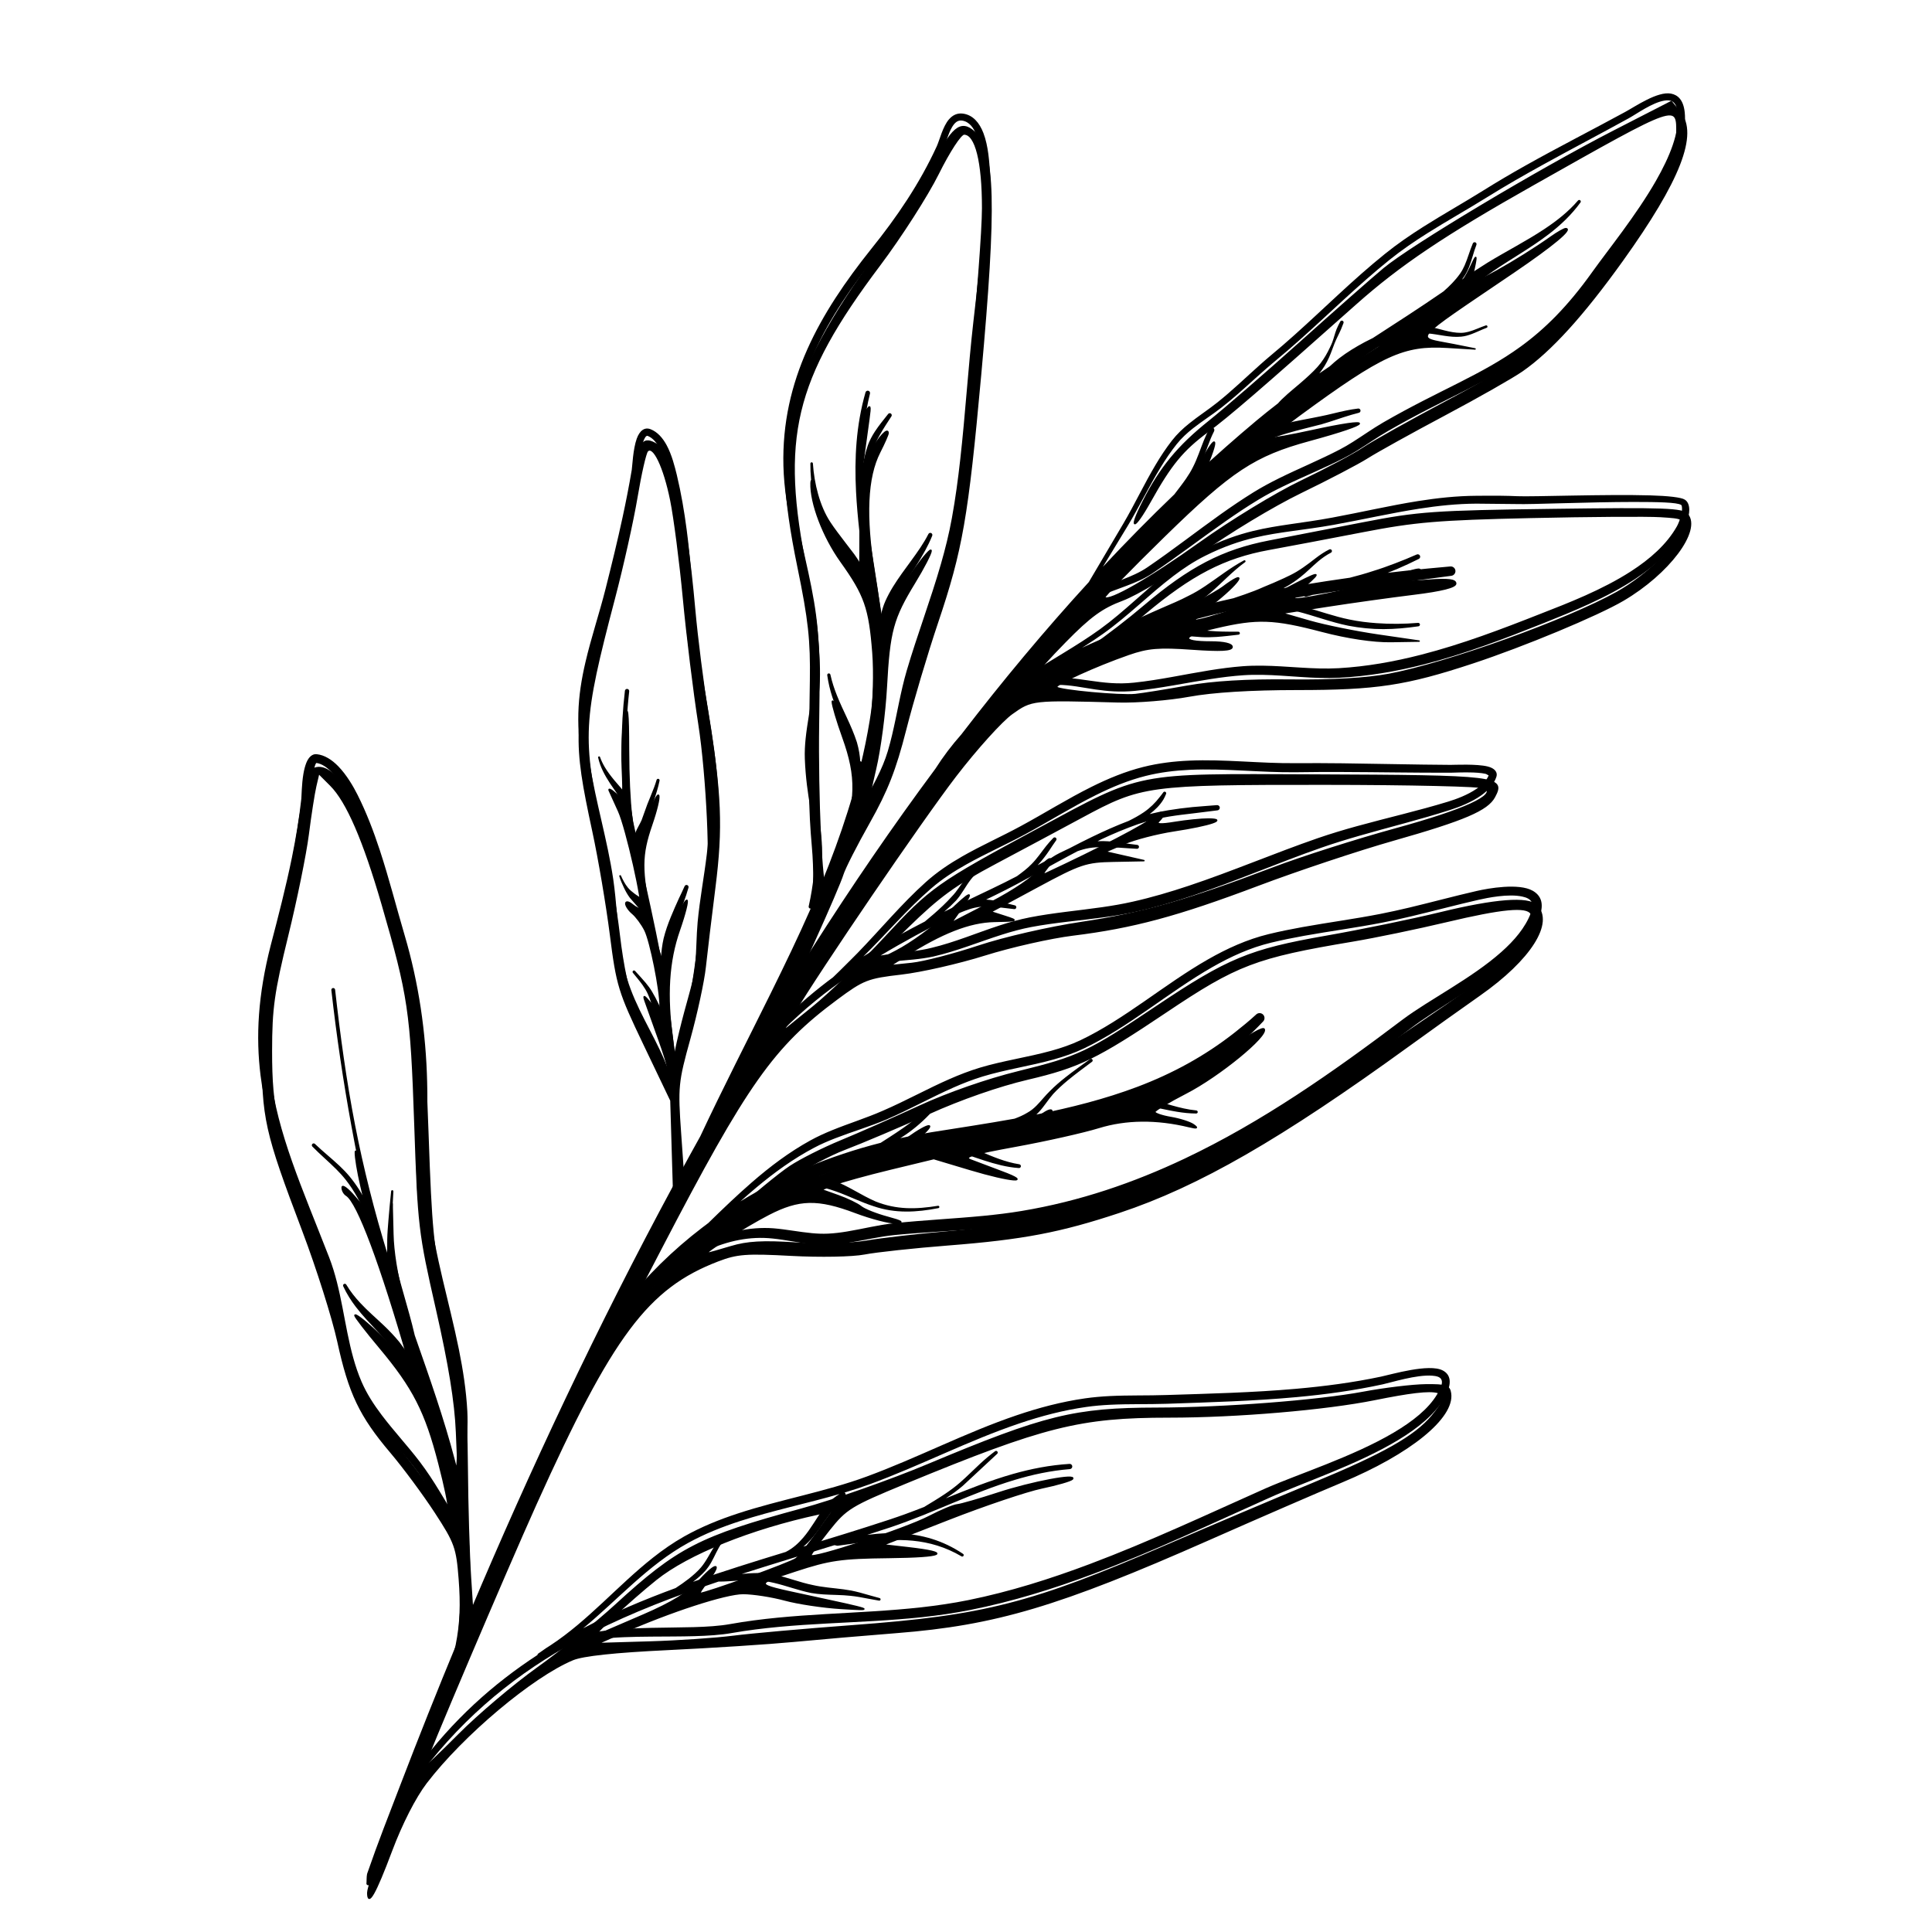 <svg xmlns:dc="http://purl.org/dc/elements/1.1/" xmlns:cc="http://creativecommons.org/ns#" xmlns:rdf="http://www.w3.org/1999/02/22-rdf-syntax-ns#" xmlns:svg="http://www.w3.org/2000/svg" xmlns="http://www.w3.org/2000/svg" xmlns:sodipodi="http://sodipodi.sourceforge.net/DTD/sodipodi-0.dtd" xmlns:inkscape="http://www.inkscape.org/namespaces/inkscape" width="500" height="500" viewBox="0 0 132.292 132.292" id="svg8" inkscape:version="0.92.4 (5da689c313, 2019-01-14)" sodipodi:docname="ikony-jednodusezeny.svg"><defs id="defs2"><clipPath id="3032ccf777-0"><path id="path6401" d="M 3,59 H 375 V 322.5 H 3 Z m 0,0" inkscape:connector-curvature="0" style="clip-rule:nonzero"></path></clipPath><clipPath id="db2c194671-0"><path id="path6404" d="M 131.027,104 H 274.922 V 306.496 H 131.027 Z m 0,0" inkscape:connector-curvature="0" style="clip-rule:nonzero"></path></clipPath><clipPath id="3f03e43013"><path id="path1851" d="M 23.074,4 H 366 V 375 H 23.074 Z m 0,0" inkscape:connector-curvature="0" style="clip-rule:nonzero"></path></clipPath><clipPath id="6e84e9cbfc"><path id="path1832" d="m 0,65.656 h 375 v 243.75 H 0 Z m 0,0" inkscape:connector-curvature="0" style="clip-rule:nonzero"></path></clipPath><clipPath id="bdc5601a55"><path id="path4205" d="M 0,29 H 375 V 346.117 H 0 Z m 0,0" inkscape:connector-curvature="0" style="clip-rule:nonzero"></path></clipPath><clipPath id="a3762a6699"><path id="path1794" d="M 24.82,44.75 H 354.07 V 333.5 H 24.82 Z m 0,0" inkscape:connector-curvature="0" style="clip-rule:nonzero"></path></clipPath><clipPath id="6495ccd977"><path id="path850" d="M 37.422,0 H 337.422 V 375 H 37.422 Z m 0,0" inkscape:connector-curvature="0" style="clip-rule:nonzero"></path></clipPath></defs><g inkscape:label="Vrstva 1" inkscape:groupmode="layer" id="layer1" transform="translate(0,-164.708)"><g transform="matrix(0.824,0,0,0.825,-335.538,-875.424)" id="g1930" style="stroke-width:1.213"><g id="g4523" inkscape:export-filename="C:\Users\Ali\AJA design\Hana &#x158;e&#x159;&#xE1;bkov&#xE1;\ikonky na web\jednodusezeny-9.png" inkscape:export-xdpi="96.300003" inkscape:export-ydpi="96.300003" transform="matrix(1.267,0,0,1.267,1124.8,524.997)" style="stroke-width:0.957"><g id="g4813" transform="matrix(0.888,0,0,0.888,-573.682,75.351)" inkscape:export-filename="C:\Users\Ali\AJA design\Hana &#x158;e&#x159;&#xE1;bkov&#xE1;\ikonky na web\jednodusezeny-12.png" inkscape:export-xdpi="96.300003" inkscape:export-ydpi="96.300003" style="stroke-width:1.031"><g id="g857" clip-path="url(#6495ccd977)" transform="matrix(0.353,0,0,0.353,13.901,575.826)" style="stroke-width:1.031"><path id="path855" d="m 79.16,300.375 c -0.562,-0.75 -1.109,-1.516 -1.633,-2.297 -2.375,-3.551 -4.441,-7.316 -7.07,-10.664 -2.965,-3.809 -6.48,-7.387 -9.305,-11.383 -1.246,-1.762 -2.359,-3.605 -3.234,-5.578 -0.75,-1.691 -1.355,-3.426 -1.859,-5.191 -1.961,-6.836 -2.465,-14.125 -5.102,-20.816 -5.848,-14.922 -10.945,-26.199 -12.504,-38.75 -1.004,-8.102 -0.555,-16.73 2.137,-27.203 1.586,-6.055 3.164,-12.148 4.422,-18.297 0.832,-4.082 1.527,-8.191 1.977,-12.328 0.055,-0.52 0.066,-3.012 0.43,-5.168 0.145,-0.867 0.359,-1.68 0.613,-2.32 0.508,-1.277 1.32,-1.91 2.18,-1.801 1.629,0.164 3.172,1.156 4.508,2.527 1.762,1.809 3.184,4.273 4.039,5.977 1.848,3.684 3.34,7.578 4.648,11.555 1.938,5.883 3.473,11.949 5.195,17.77 1.469,4.969 2.586,10.051 3.367,15.188 0.777,5.137 1.219,10.32 1.344,15.5 0.137,6.129 -0.145,12.344 0,18.516 0.062,2.617 0.199,5.227 0.488,7.82 1.105,9.98 4.156,19.664 6.148,29.508 0.867,4.289 1.539,8.605 1.773,12.988 0.27,5.906 -0.691,11.695 -0.773,17.539 -0.004,0.285 -0.004,0.574 0,0.859 0.16,0.93 0.309,1.863 0.441,2.797 0.883,6.18 1.176,12.41 0.668,18.727 -0.09,1.102 -0.207,2.207 -0.348,3.316 0.199,-0.477 0.398,-0.949 0.598,-1.422 12.441,-29.438 26.641,-59.664 42.551,-89.102 0.012,-0.598 0.039,-1.195 0.051,-1.793 0.125,-5.465 -0.027,-10.98 -0.371,-16.492 -0.406,-1.742 -0.965,-3.398 -1.621,-5 -0.809,-1.977 -1.781,-3.863 -2.777,-5.738 -2.359,-4.445 -4.914,-8.793 -6.473,-13.691 -0.648,-2.055 -1.098,-4.16 -1.43,-6.297 -0.754,-4.871 -0.906,-9.883 -1.637,-14.723 -1.207,-8.203 -3.641,-16.074 -4.883,-24.184 -0.539,-3.504 -0.855,-7.047 -0.77,-10.68 0.09,-3.668 0.668,-7.199 1.48,-10.672 1.199,-5.156 2.91,-10.191 4.223,-15.391 1.246,-4.93 2.465,-9.879 3.539,-14.855 0.719,-3.312 1.371,-6.637 1.934,-9.977 0.113,-0.668 0.254,-4.328 1.043,-6.516 0.594,-1.645 1.617,-2.477 2.906,-1.965 1.426,0.559 2.52,1.805 3.344,3.32 1.094,2.012 1.711,4.508 2.137,6.234 0.902,3.77 1.559,7.613 2.066,11.492 0.75,5.77 1.172,11.609 1.617,17.344 0.836,10.891 3.508,21.781 4.617,32.719 0.484,4.77 0.664,9.547 0.293,14.332 -0.141,1.801 -0.359,3.598 -0.613,5.391 -0.59,4.117 -1.367,8.227 -1.785,12.352 -0.293,2.922 -0.281,5.832 -0.59,8.727 -0.137,1.273 -0.332,2.539 -0.641,3.805 -0.406,1.664 -1.059,3.953 -1.805,6.48 -0.906,3.074 -1.949,6.5 -2.664,9.625 -0.223,0.961 -0.398,1.895 -0.547,2.777 0.051,0.602 0.098,1.203 0.141,1.805 0.477,6.449 0.633,12.918 0.438,19.316 1.445,-2.656 2.906,-5.309 4.379,-7.949 4.727,-10.086 9.855,-20.02 14.797,-30.008 2.879,-5.828 5.703,-11.668 8.309,-17.59 -0.047,0.004 -0.098,0 -0.148,-0.012 -0.207,-0.059 -0.328,-0.27 -0.27,-0.477 0.516,-2.273 0.809,-4.277 1.027,-6.102 0.273,-2.27 0.395,-4.25 0.332,-6.105 -0.211,-5.859 -1.852,-10.496 -2.172,-18.605 -0.051,-1.41 0.023,-2.816 0.168,-4.219 0.324,-3.184 1.012,-6.348 1.332,-9.52 0.172,-1.719 0.219,-3.422 0.188,-5.125 -0.047,-2.586 -0.262,-5.164 -0.461,-7.77 -0.727,-9.324 -3.75,-18.316 -5.078,-27.531 -0.34,-2.34 -0.57,-4.691 -0.629,-7.07 -0.219,-8.938 1.688,-16.91 5,-24.34 3.293,-7.387 7.98,-14.234 13.355,-20.957 2.711,-3.355 5.238,-6.77 7.543,-10.316 2.301,-3.547 4.383,-7.23 6.184,-11.148 0.613,-1.336 1.25,-4.137 2.566,-5.645 0.754,-0.863 1.707,-1.359 2.934,-1.191 2.082,0.285 3.434,1.914 4.258,4.043 1.059,2.73 1.254,6.281 1.371,8.176 0.266,4.238 0.238,8.465 0.039,12.684 -0.297,6.301 -0.98,12.586 -1.641,18.879 -1.012,9.535 -1.473,19.195 -2.523,28.766 -0.457,4.129 -1.031,8.238 -1.785,12.316 -0.621,3.352 -1.449,6.613 -2.398,9.828 -2.207,7.477 -5.055,14.695 -7.344,22.203 -1.355,4.418 -2.094,8.973 -3.211,13.445 -0.281,1.137 -0.59,2.266 -0.938,3.387 -1.473,4.766 -4.547,9.742 -7.57,14.641 -0.555,0.895 -1.102,1.789 -1.637,2.676 -1.973,5.594 -4.227,11.074 -6.672,16.48 -3.41,7.527 -7.176,14.918 -11.043,22.266 3.117,-5.168 6.293,-10.289 9.523,-15.355 8.227,-12.914 16.816,-25.465 25.77,-37.5 1.633,-2.559 3.457,-4.961 5.453,-7.207 8.57,-11.141 17.457,-21.789 26.664,-31.828 l 7.23,-12.23 c 2.359,-4.004 4.363,-8.297 6.766,-12.316 1.043,-1.75 2.164,-3.445 3.414,-5.047 1.066,-1.367 2.285,-2.504 3.578,-3.543 1.891,-1.527 3.949,-2.844 5.898,-4.395 0.781,-0.621 1.547,-1.262 2.305,-1.914 3.043,-2.629 5.941,-5.469 9.035,-8.043 6.512,-5.387 12.48,-11.383 18.836,-16.969 1.594,-1.402 3.215,-2.773 4.875,-4.109 2.605,-2.102 5.312,-3.949 8.066,-5.691 4.121,-2.605 8.359,-4.973 12.57,-7.598 2.879,-1.797 5.809,-3.52 8.781,-5.184 6.895,-3.867 13.973,-7.457 20.895,-11.223 2.168,-1.176 6.754,-4.352 9.574,-3.82 1.438,0.273 2.59,1.332 2.863,3.902 0.367,3.418 -0.805,7.449 -2.781,11.617 -3.984,8.387 -11.227,17.363 -15.039,22.805 -5.289,7.547 -10.184,12.418 -15.289,16.164 -8.238,6.043 -17.035,9.137 -28.988,16.035 -2.164,1.238 -4.18,2.672 -6.289,3.977 -0.926,0.574 -1.867,1.129 -2.848,1.629 -4.168,2.141 -8.551,3.895 -12.773,5.945 -1.785,0.863 -3.539,1.785 -5.23,2.812 -2.309,1.398 -4.547,2.891 -6.762,4.434 -5.203,3.625 -10.234,7.504 -15.496,11.012 -3.277,2.164 -7.398,3.066 -10.973,4.773 -1.035,0.492 -2.004,1.078 -2.926,1.746 -0.391,0.281 -0.789,0.555 -1.16,0.879 -0.074,0.078 -0.168,0.125 -0.266,0.148 -0.391,0.438 -0.781,0.879 -1.176,1.316 l -0.102,0.172 c -0.047,0.078 -0.117,0.137 -0.195,0.164 -3.969,4.492 -7.883,9.098 -11.73,13.805 0.75,-0.547 1.512,-1.078 2.285,-1.594 5.074,-3.375 10.469,-6.254 15.418,-9.828 5.066,-3.656 9.539,-8.281 14.52,-12.117 2.18,-1.68 4.461,-3.211 6.918,-4.453 3.938,-1.98 7.32,-3.148 10.602,-3.949 5.176,-1.258 10.098,-1.594 16.562,-2.793 5.992,-1.105 11.918,-2.496 17.91,-3.449 4.027,-0.637 8.086,-1.078 12.207,-1.105 1.711,-0.012 3.426,-0.027 5.141,-0.008 1.148,0.012 2.297,0.043 3.449,0.094 3.059,0.145 18.527,-0.438 27.785,-0.172 3.766,0.105 6.547,0.418 7.234,0.887 0.637,0.383 0.945,1.172 0.945,2.141 0.004,1.516 -0.797,3.496 -1.188,4.215 -2.191,4.031 -5.824,7.375 -10.039,10.172 -6.051,4.012 -13.309,6.902 -19.07,9.215 -8.293,3.293 -16.645,6.508 -25.258,8.703 -5.766,1.469 -11.645,2.473 -17.688,2.785 -5.379,0.277 -10.754,-0.52 -16.137,-0.613 -1.312,-0.023 -2.625,-0.004 -3.938,0.086 -2.277,0.156 -4.527,0.441 -6.758,0.785 -5.316,0.816 -10.547,1.949 -15.914,2.48 -3.098,0.305 -5.762,0.07 -8.234,-0.289 -2.754,-0.402 -5.258,-0.961 -7.883,-0.965 -1,0 -2.016,0.09 -3.078,0.273 -1.406,0.242 -2.887,0.656 -4.496,1.363 -2.555,1.723 -4.984,3.574 -7.266,5.574 -12.184,15.48 -23.734,31.961 -34.648,49.078 -3.246,5.082 -6.43,10.223 -9.559,15.41 3.352,-3.609 7.016,-6.805 10.867,-9.742 0.371,-0.281 0.742,-0.559 1.121,-0.836 0.914,-0.859 1.797,-1.746 2.691,-2.633 0.824,-0.824 1.656,-1.633 2.469,-2.469 4.77,-4.91 9.164,-10.23 14.262,-14.801 2.359,-2.109 4.93,-3.832 7.617,-5.367 3.961,-2.266 8.16,-4.117 12.207,-6.312 4.918,-2.652 9.809,-5.727 14.91,-8.258 3.469,-1.719 7.031,-3.191 10.762,-4.125 3.195,-0.801 6.41,-1.184 9.637,-1.324 7.402,-0.328 14.863,0.613 22.297,0.531 3.238,-0.023 6.48,-0.008 9.723,0.027 7.547,0.09 15.098,0.285 22.641,0.328 0.883,0.004 5.465,-0.23 7.77,0.336 1.504,0.367 2.129,1.227 1.828,2.152 -0.492,1.523 -1.68,2.82 -3.164,3.879 -2.012,1.43 -4.566,2.426 -6.41,3.016 -6.273,2.016 -12.723,3.594 -19.07,5.422 -2.707,0.777 -5.395,1.598 -8.039,2.523 -9.016,3.145 -17.883,6.992 -26.98,10.031 -3.938,1.316 -7.918,2.477 -11.969,3.379 -2.164,0.473 -4.348,0.828 -6.547,1.125 -5.039,0.691 -10.129,1.086 -15.113,2.02 -2.082,0.391 -4.109,0.949 -6.113,1.582 -4.797,1.516 -9.457,3.449 -14.383,4.582 -2.664,0.578 -5.664,0.777 -8.641,1.012 -1.223,0.094 -2.438,0.184 -3.625,0.34 -0.59,0.078 -1.172,0.172 -1.746,0.281 -2.441,1.551 -4.828,3.168 -7.145,4.883 -4.852,3.586 -9.363,7.621 -13.52,12.238 -0.648,0.715 -1.289,1.438 -1.922,2.18 -10.039,16.988 -19.48,34.434 -28.332,52 4.859,-6.164 10.41,-11.586 16.535,-16.266 0.426,-0.328 0.852,-0.648 1.285,-0.969 2.973,-2.902 5.977,-5.781 9.105,-8.496 3.805,-3.301 7.816,-6.328 12.262,-8.773 1.449,-0.797 2.965,-1.484 4.516,-2.117 3.508,-1.43 7.195,-2.566 10.625,-4.078 4.762,-2.047 9.273,-4.574 14.004,-6.641 2.059,-0.898 4.156,-1.711 6.332,-2.367 4.832,-1.449 10.012,-2.172 14.93,-3.531 2.07,-0.574 4.094,-1.258 6.023,-2.168 9.332,-4.426 17.602,-11.703 26.715,-16.902 4.035,-2.305 8.23,-4.207 12.742,-5.305 2.328,-0.566 4.672,-1.035 7.027,-1.461 5.453,-0.98 10.953,-1.707 16.379,-2.77 2.016,-0.395 4.027,-0.844 6.035,-1.32 4.707,-1.121 9.391,-2.395 14.094,-3.469 2.395,-0.551 8.809,-1.695 11.711,-0.039 1.617,0.926 2.477,2.562 1.414,5.422 -1.211,3.277 -3.598,6.246 -6.582,8.969 -6.195,5.652 -15.004,10.234 -20.523,14.484 -14.766,11.234 -29.688,21.805 -46.004,29.539 -10.887,5.164 -22.395,9.055 -34.855,11.105 -2.672,0.438 -5.379,0.762 -8.105,1.012 -6.246,0.578 -12.586,0.801 -18.785,1.41 -3.262,0.316 -6.41,1.102 -9.613,1.598 -1.426,0.223 -2.863,0.391 -4.324,0.441 -1.223,0.043 -2.43,-0.016 -3.625,-0.145 -2.68,-0.281 -5.312,-0.883 -8.012,-1.156 -4.797,-0.523 -9.473,0.512 -13.789,2.473 -3.059,1.391 -5.902,3.281 -8.555,5.336 -0.918,0.715 -1.824,1.434 -2.695,2.18 -4.469,4.703 -8.496,9.93 -12.051,15.672 -8.672,17.777 -16.742,35.605 -24.211,53.148 -1.711,4.02 -3.391,8.027 -5.043,12.012 -0.344,1.152 -0.715,2.305 -1.121,3.465 -0.043,0.141 -0.191,0.219 -0.332,0.176 -0.016,-0.004 -0.027,-0.008 -0.043,-0.019 -2.23,5.438 -4.406,10.836 -6.52,16.184 7.418,-10.039 15.898,-17.59 25.129,-23.598 0.004,-0.129 0.078,-0.254 0.199,-0.32 0.523,-0.344 1.02,-0.715 1.535,-1.066 0.344,-0.23 0.691,-0.441 1.039,-0.668 7.824,-5.129 14,-12.445 21.371,-18.266 2.074,-1.637 4.246,-3.148 6.574,-4.461 3.547,-1.992 7.312,-3.512 11.191,-4.785 8.852,-2.91 18.281,-4.527 26.953,-7.715 10.68,-3.922 20.746,-9.211 31.445,-12.828 4.605,-1.559 9.328,-2.809 14.262,-3.52 1.723,-0.246 3.441,-0.391 5.16,-0.48 3.961,-0.195 7.918,-0.082 11.906,-0.219 8.949,-0.285 18.055,-0.504 27.066,-1.297 6,-0.527 11.961,-1.309 17.809,-2.547 2.289,-0.488 10.016,-2.766 12.879,-1.305 1.551,0.793 2.258,2.539 0.273,5.918 -1.898,3.238 -5.379,6.109 -9.586,8.648 -8.543,5.16 -20.125,8.984 -26.906,12.051 -12.09,5.398 -24.297,11.199 -36.836,15.898 -8.422,3.156 -16.996,5.809 -25.766,7.555 -3.328,0.66 -6.664,1.137 -10.012,1.5 -13.289,1.43 -26.684,1.012 -39.918,3.324 -4.512,0.793 -10.613,0.695 -16.844,0.746 -3.738,0.031 -7.527,0.105 -11.035,0.531 -2.238,0.273 -4.352,0.699 -6.273,1.309 -0.203,0.113 -0.402,0.227 -0.602,0.34 -11.91,6.809 -22.668,15.793 -31.992,28.738 -0.316,0.438 -0.617,0.891 -0.922,1.34 -2.316,5.945 -4.469,11.859 -6.754,17.613 -0.055,0.137 -0.098,0.273 -0.168,0.398 -0.316,0.547 -0.715,0.941 -1.094,1.445 -0.074,0.199 -0.297,0.301 -0.496,0.227 -0.199,-0.074 -0.305,-0.297 -0.23,-0.496 0.039,-0.629 -0.004,-1.188 0.113,-1.809 0.027,-0.141 0.086,-0.273 0.133,-0.41 2.09,-6.055 4.48,-12.109 6.852,-18.27 3.75,-9.762 7.703,-19.691 11.871,-29.727 0.375,-2.848 0.57,-5.668 0.633,-8.461 0.113,-5.207 -0.305,-10.312 -1.07,-15.379 z m 0.258,-13.129 c 0.211,-3.719 0.477,-7.441 0.23,-11.207 -0.246,-4.277 -0.922,-8.492 -1.785,-12.676 -2.043,-9.898 -5.137,-19.641 -6.281,-29.684 -0.301,-2.656 -0.453,-5.332 -0.516,-8.016 -0.152,-6.176 0.148,-12.391 0.016,-18.523 -0.098,-5.086 -0.512,-10.18 -1.25,-15.227 -0.738,-5.043 -1.805,-10.039 -3.215,-14.926 -1.684,-5.812 -3.18,-11.867 -5.074,-17.742 -1.258,-3.898 -2.691,-7.711 -4.477,-11.32 -0.777,-1.574 -2.062,-3.859 -3.676,-5.531 -0.973,-1.012 -2.062,-1.816 -3.25,-1.988 -0.016,0.039 -0.082,0.082 -0.113,0.133 -0.078,0.137 -0.141,0.309 -0.203,0.5 -0.227,0.672 -0.34,1.57 -0.441,2.488 -0.219,1.992 -0.266,4.086 -0.316,4.559 -0.43,4.207 -1.109,8.387 -1.938,12.539 -1.242,6.191 -2.82,12.324 -4.398,18.422 -2.672,10.152 -3.184,18.531 -2.234,26.398 1.492,12.402 6.559,23.531 12.309,38.277 2.625,6.77 3.125,14.117 5.055,21.031 0.469,1.688 1.027,3.348 1.727,4.965 1.082,2.5 2.57,4.785 4.219,6.965 2.531,3.348 5.441,6.457 7.941,9.734 1.504,1.969 2.859,4.047 4.152,6.172 0.926,1.52 1.848,3.047 2.734,4.59 -0.363,-2.035 -0.773,-4.066 -1.211,-6.102 -0.305,-1.43 -0.609,-2.867 -0.945,-4.301 -1.07,-4.574 -2.352,-9.145 -3.73,-13.723 -1.117,-1.598 -2.102,-3.293 -3.129,-4.965 C 68.48,266.23 67.328,264.375 65.941,262.676 65.012,261.449 64,260.359 63,259.285 c -1.594,-1.715 -3.191,-3.355 -4.613,-5.211 -0.992,-1.293 -1.883,-2.691 -2.629,-4.293 -0.09,-0.18 -0.023,-0.398 0.156,-0.492 0.172,-0.09 0.395,-0.027 0.488,0.152 0.867,1.453 1.867,2.688 2.93,3.828 1.57,1.691 3.293,3.145 4.961,4.73 1.117,1.062 2.191,2.191 3.219,3.441 0.699,0.906 1.359,1.848 1.957,2.824 0.406,0.66 0.793,1.332 1.176,2.012 -2.297,-7.266 -4.711,-14.59 -6.816,-22.059 -0.375,-1.312 -0.734,-2.625 -1.086,-3.938 -0.609,-1.625 -1.25,-3.242 -1.945,-4.824 -1.266,-2.871 -2.688,-5.629 -4.551,-7.973 -0.594,-0.754 -1.25,-1.465 -1.938,-2.152 -1.629,-1.629 -3.426,-3.133 -5.012,-4.758 -0.152,-0.152 -0.152,-0.395 0,-0.547 0.148,-0.152 0.391,-0.152 0.543,-0.004 1.637,1.578 3.48,3.02 5.156,4.602 0.734,0.695 1.438,1.418 2.078,2.188 1.453,1.758 2.699,3.734 3.766,5.844 -1.273,-5.457 -2.379,-10.926 -3.379,-16.414 -1.711,-9.359 -3.113,-18.777 -4.191,-28.363 -0.023,-0.215 0.133,-0.41 0.348,-0.434 0.215,-0.023 0.41,0.133 0.438,0.348 1.074,9.562 2.363,18.984 4.18,28.301 1.77,9.062 4.035,18.02 6.789,26.969 -0.066,-1.004 -0.082,-2.02 -0.066,-3.035 0.027,-1.359 0.145,-2.715 0.254,-4.07 0.168,-2.055 0.359,-4.09 0.566,-6.051 0.008,-0.133 0.125,-0.227 0.254,-0.215 0.129,0.008 0.227,0.121 0.215,0.254 -0.141,2.707 -0.309,5.555 -0.242,8.387 0.066,2.797 0.375,5.57 1.094,8.176 0.406,1.781 0.918,3.535 1.418,5.293 0.758,2.672 1.531,5.332 2.156,8.031 0.012,0.055 0.027,0.105 0.035,0.16 3.074,8.77 6.133,17.422 8.418,26.125 0.098,0.379 0.195,0.754 0.293,1.129 z m 45.672,-86.422 c 0.566,-2.789 1.309,-5.742 2.023,-8.414 0.68,-2.516 1.34,-4.781 1.723,-6.43 0.281,-1.191 0.449,-2.387 0.57,-3.582 0.277,-2.895 0.234,-5.801 0.504,-8.727 0.441,-4.742 1.355,-9.465 1.918,-14.195 0.137,-1.172 0.258,-2.344 0.34,-3.512 0.336,-4.672 0.121,-9.328 -0.352,-13.977 -1.117,-10.953 -3.723,-21.875 -4.531,-32.781 -0.418,-5.707 -0.816,-11.512 -1.527,-17.258 -0.469,-3.816 -1.074,-7.605 -1.93,-11.32 -0.359,-1.625 -0.863,-3.977 -1.844,-5.887 -0.609,-1.184 -1.383,-2.207 -2.48,-2.664 -0.273,-0.113 -0.441,0.098 -0.605,0.363 -0.242,0.391 -0.422,0.926 -0.57,1.516 -0.535,2.105 -0.629,4.879 -0.723,5.438 -0.562,3.363 -1.219,6.715 -1.938,10.051 -1.074,4.992 -2.285,9.965 -3.52,14.91 -1.301,5.191 -2.996,10.223 -4.184,15.371 -0.777,3.371 -1.34,6.797 -1.414,10.352 -0.078,3.539 0.242,6.988 0.773,10.395 1.262,8.109 3.699,15.984 4.922,24.188 0.711,4.844 0.859,9.852 1.582,14.727 0.305,2.059 0.711,4.094 1.316,6.082 1.828,6.07 5.332,11.258 7.793,16.973 0.469,1.086 0.895,2.191 1.27,3.324 -0.141,-1.703 -0.297,-3.41 -0.473,-5.109 -0.062,-0.105 -0.125,-0.215 -0.184,-0.324 -0.445,-0.855 -0.777,-1.766 -1.109,-2.688 -0.434,-1.191 -0.832,-2.406 -1.199,-3.621 -0.547,-1.828 -1.004,-3.656 -1.762,-5.348 -0.293,-0.641 -0.66,-1.25 -1.074,-1.832 -0.637,-0.902 -1.375,-1.746 -2.043,-2.582 -0.105,-0.125 -0.09,-0.312 0.035,-0.418 0.125,-0.109 0.312,-0.09 0.418,0.031 0.727,0.805 1.508,1.621 2.223,2.477 0.496,0.594 0.957,1.203 1.336,1.855 1.008,1.695 1.871,3.512 2.543,5.418 -0.473,-3.664 -1.023,-7.301 -1.641,-10.891 -0.461,-2.703 -0.957,-5.281 -1.461,-7.773 -0.48,-0.895 -0.859,-1.848 -1.32,-2.762 -0.242,-0.48 -0.5,-0.953 -0.828,-1.383 l -1.926,-2.203 c -0.523,-0.691 -0.922,-1.43 -1.289,-2.211 -0.355,-0.75 -0.684,-1.508 -0.93,-2.297 -0.035,-0.094 0.012,-0.203 0.109,-0.238 0.098,-0.039 0.203,0.012 0.238,0.105 0.391,0.871 0.828,1.73 1.43,2.469 0.395,0.488 0.867,0.879 1.371,1.254 0.488,0.387 1.031,0.66 1.512,1.043 0.145,0.113 0.281,0.238 0.41,0.371 -0.301,-1.418 -0.602,-2.809 -0.895,-4.188 -0.008,-0.019 -0.012,-0.039 -0.016,-0.059 -0.062,-0.305 -0.129,-0.613 -0.191,-0.914 -0.312,-1.352 -0.727,-2.719 -0.953,-4.102 -0.07,-0.422 -0.117,-0.844 -0.145,-1.27 -0.309,-1.582 -0.598,-3.164 -0.859,-4.75 -0.086,-0.188 -0.172,-0.371 -0.254,-0.562 -0.246,-0.582 -0.449,-1.184 -0.656,-1.77 -0.242,-0.871 -0.406,-1.758 -0.656,-2.617 -0.094,-0.328 -0.188,-0.66 -0.336,-0.977 -0.203,-0.453 -0.445,-0.871 -0.715,-1.277 -0.43,-0.656 -0.906,-1.281 -1.34,-1.949 -0.547,-0.848 -1.059,-1.688 -1.488,-2.57 -0.43,-0.891 -0.777,-1.809 -0.996,-2.809 -0.027,-0.109 0.035,-0.223 0.145,-0.254 0.105,-0.031 0.219,0.031 0.25,0.141 0.262,0.734 0.59,1.41 0.973,2.062 0.578,0.977 1.27,1.879 2.012,2.777 0.59,0.727 1.238,1.387 1.801,2.125 0.09,0.121 0.18,0.242 0.262,0.363 -0.668,-6.457 -0.762,-13.277 0.156,-21.176 0.027,-0.246 0.254,-0.426 0.5,-0.398 0.246,0.031 0.422,0.254 0.398,0.5 -0.957,8.66 -0.695,16.008 0.207,23.004 0.184,1.422 0.391,2.828 0.621,4.23 l 0.434,1.992 c 0.051,0.121 0.039,0.258 -0.027,0.359 0.004,0.027 0.008,0.047 0.016,0.07 0.019,-0.055 0.043,-0.109 0.062,-0.164 0.367,-0.875 0.879,-1.664 1.277,-2.551 l 1.195,-3.309 c 0.469,-1.199 0.984,-2.363 1.43,-3.562 0.188,-0.504 0.359,-1.016 0.512,-1.539 0.043,-0.172 0.215,-0.277 0.391,-0.234 0.168,0.039 0.277,0.215 0.234,0.387 -0.148,0.734 -0.336,1.449 -0.547,2.16 -0.309,1.051 -0.66,2.09 -0.969,3.145 l -0.996,3.48 c -0.355,0.895 -0.812,1.703 -1.148,2.578 -0.129,0.328 -0.238,0.668 -0.309,1.027 -0.23,1.043 -0.215,2.105 -0.121,3.172 0.035,0.418 0.086,0.836 0.141,1.25 1.328,6.328 2.895,12.84 4.254,20.266 0.07,-1.375 0.234,-2.742 0.543,-4.102 0.375,-1.531 0.91,-3.035 1.52,-4.52 0.535,-1.297 1.098,-2.59 1.684,-3.859 0.395,-0.852 0.816,-1.676 1.18,-2.523 0.082,-0.223 0.328,-0.344 0.555,-0.262 0.223,0.082 0.34,0.328 0.262,0.555 -0.305,1.051 -0.641,2.098 -1.031,3.137 -0.57,1.52 -1.23,3.016 -1.773,4.539 -0.387,1.078 -0.738,2.164 -0.988,3.27 -0.289,1.188 -0.438,2.387 -0.535,3.59 -0.164,2.02 -0.113,4.051 -0.18,6.078 -0.012,0.355 -0.031,0.707 -0.055,1.062 0.656,4.18 1.223,8.41 1.664,12.66 z m 29.344,-31.977 c 1.027,-2.387 2.016,-4.789 2.957,-7.207 1.883,-4.848 3.586,-9.766 5.031,-14.777 0.019,-0.797 0,-1.598 0.035,-2.438 0.094,-1.387 0.094,-2.703 -0.012,-4.008 -0.109,-1.285 -0.324,-2.562 -0.73,-3.879 -1,-3.703 -2.547,-6.559 -3.637,-9.941 -0.449,-1.387 -0.812,-2.863 -1.047,-4.508 -0.031,-0.184 0.086,-0.355 0.27,-0.391 0.18,-0.035 0.355,0.086 0.391,0.27 0.348,1.574 0.824,2.969 1.348,4.285 1.316,3.336 2.988,6.148 4.195,9.832 0.414,1.441 0.648,2.832 0.719,4.23 0.012,0.238 0.016,0.477 0.019,0.719 0.766,-3.137 1.418,-6.312 1.945,-9.539 1.492,-8.789 0.652,-17.559 -0.48,-26.324 -0.242,-0.668 -0.504,-1.332 -0.797,-1.977 -0.867,-1.922 -1.934,-3.746 -3.25,-5.445 -0.992,-1.34 -2.055,-2.664 -3.039,-4.039 -0.664,-0.934 -1.293,-1.891 -1.867,-2.871 -1.09,-1.902 -1.859,-4.086 -2.336,-6.348 -0.469,-2.227 -0.664,-4.516 -0.648,-6.641 -0.004,-0.145 0.109,-0.27 0.258,-0.273 0.145,-0.004 0.266,0.113 0.27,0.258 0.137,2.07 0.492,4.277 1.094,6.414 0.594,2.098 1.43,4.117 2.57,5.844 0.449,0.688 0.938,1.355 1.43,2.023 1.16,1.574 2.395,3.121 3.559,4.668 0.785,1.09 1.484,2.223 2.098,3.395 -0.738,-5.5 -1.445,-10.996 -1.727,-16.473 -0.355,-6.945 0.008,-13.859 1.98,-20.738 0.07,-0.258 0.336,-0.41 0.594,-0.34 0.258,0.066 0.41,0.332 0.344,0.59 -1.129,4.52 -1.551,9.031 -1.551,13.543 0,0.535 0.004,1.074 0.016,1.613 0.262,-1.516 0.625,-2.98 1.094,-4.363 0.348,-0.949 0.848,-1.91 1.449,-2.832 0.855,-1.316 1.895,-2.555 2.781,-3.684 0.137,-0.191 0.402,-0.234 0.594,-0.098 0.188,0.137 0.23,0.402 0.094,0.59 -0.766,1.18 -1.645,2.5 -2.402,3.84 -0.496,0.875 -0.945,1.75 -1.234,2.629 -0.93,2.621 -1.375,5.562 -1.613,8.574 -0.09,1.094 -0.164,2.191 -0.207,3.293 0.641,5.898 1.711,11.797 2.59,17.715 0.262,1.762 0.504,3.523 0.719,5.289 0.211,-0.934 0.492,-1.844 0.871,-2.707 0.469,-1.047 1.012,-2.055 1.617,-3.039 1.16,-1.879 2.508,-3.676 3.84,-5.496 1.285,-1.766 2.562,-3.539 3.562,-5.508 0.098,-0.219 0.359,-0.316 0.582,-0.215 0.219,0.102 0.316,0.359 0.215,0.582 -0.426,1.051 -0.918,2.066 -1.457,3.055 -0.641,1.184 -1.34,2.332 -2.066,3.465 -1.672,2.598 -3.441,5.102 -4.578,7.895 -0.469,1.094 -0.734,2.27 -0.934,3.461 -0.32,1.883 -0.453,3.82 -0.684,5.648 -0.074,0.523 -0.148,1.051 -0.219,1.574 0.199,4.609 0.043,9.23 -0.711,13.855 -1.016,6 -2.445,11.84 -4.203,17.555 2.289,-3.879 4.449,-7.75 5.562,-11.496 0.328,-1.098 0.613,-2.199 0.879,-3.309 1.078,-4.512 1.781,-9.109 3.094,-13.57 2.223,-7.523 4.992,-14.762 7.145,-22.246 0.906,-3.156 1.711,-6.355 2.301,-9.637 0.738,-4.031 1.277,-8.098 1.738,-12.176 1.078,-9.562 1.66,-19.211 2.742,-28.738 0.719,-6.254 1.457,-12.496 1.816,-18.762 0.234,-4.156 0.305,-8.32 0.082,-12.504 -0.094,-1.785 -0.23,-5.141 -1.207,-7.723 -0.602,-1.59 -1.504,-2.902 -3.055,-3.129 -0.938,-0.129 -1.555,0.496 -2.047,1.301 -0.906,1.488 -1.367,3.617 -1.859,4.711 -1.793,4.008 -3.871,7.781 -6.188,11.406 -2.309,3.613 -4.863,7.082 -7.59,10.5 -5.312,6.586 -9.953,13.297 -13.219,20.543 -3.254,7.211 -5.141,14.953 -4.965,23.645 0.07,3.484 0.52,6.918 1.145,10.332 1.473,8.055 3.891,15.996 4.527,24.191 0.199,2.633 0.418,5.242 0.469,7.855 0.031,1.762 -0.016,3.527 -0.195,5.301 -0.316,3.172 -1.004,6.34 -1.324,9.523 -0.137,1.332 -0.207,2.668 -0.156,4.008 0.289,8.113 1.938,12.758 2.105,18.617 0.051,1.934 -0.008,4.008 -0.418,6.352 -0.238,1.367 -0.605,2.816 -1.082,4.398 z m 58.801,-64.441 c 0.035,-0.019 0.074,-0.039 0.109,-0.055 3.457,-1.77 7.516,-2.668 10.695,-4.848 5.219,-3.547 10.215,-7.457 15.379,-11.121 2.23,-1.578 4.492,-3.109 6.82,-4.551 1.734,-1.07 3.531,-2.031 5.359,-2.934 4.199,-2.074 8.559,-3.848 12.695,-6.008 0.93,-0.48 1.824,-1.012 2.703,-1.566 2.121,-1.332 4.148,-2.785 6.324,-4.051 11.883,-6.848 20.605,-9.93 28.82,-15.898 4.98,-3.617 9.773,-8.301 14.977,-15.594 3.305,-4.625 9.184,-11.828 13.312,-19.039 2.883,-5.035 4.934,-10.055 4.523,-14.16 -0.125,-1.277 -0.48,-2.047 -1.086,-2.406 -0.48,-0.281 -1.074,-0.293 -1.723,-0.18 -2.535,0.434 -5.734,2.762 -7.41,3.684 -5.918,3.254 -11.938,6.398 -17.875,9.668 -3.949,2.176 -7.863,4.402 -11.676,6.777 -4.211,2.621 -8.453,4.977 -12.574,7.574 -2.707,1.703 -5.367,3.512 -7.934,5.57 -1.641,1.316 -3.25,2.676 -4.828,4.059 -6.383,5.574 -12.387,11.559 -18.922,16.934 -2.711,2.227 -5.27,4.664 -7.914,6.977 -1.152,1.008 -2.316,1.988 -3.52,2.918 -1.965,1.531 -4.031,2.824 -5.938,4.328 -1.23,0.973 -2.391,2.027 -3.41,3.305 -1.234,1.547 -2.34,3.191 -3.375,4.887 -2.445,3.992 -4.496,8.258 -6.895,12.23 l -5.172,8.516 c 4.895,-5.234 9.883,-10.289 14.961,-15.152 0.82,-1.082 1.668,-2.152 2.438,-3.266 0.539,-0.781 1.039,-1.586 1.457,-2.434 0.922,-1.793 1.52,-3.723 2.277,-5.582 0.336,-0.824 0.711,-1.633 1.137,-2.418 0.145,-0.273 0.484,-0.379 0.762,-0.234 0.273,0.145 0.379,0.484 0.234,0.758 -1.055,2.055 -1.668,4.293 -2.57,6.414 -0.23,0.551 -0.492,1.086 -0.77,1.613 -0.188,0.352 -0.391,0.695 -0.602,1.035 4.199,-3.895 8.461,-7.656 12.781,-11.27 1.492,-1.246 3.012,-2.457 4.551,-3.641 0.238,-0.273 0.488,-0.543 0.754,-0.801 1.594,-1.555 3.434,-2.945 5.09,-4.449 1.113,-1.012 2.191,-2.008 3.07,-3.156 0.781,-1.016 1.398,-2.109 1.938,-3.25 0.176,-0.363 0.352,-0.73 0.496,-1.105 0.336,-0.895 0.539,-1.832 0.891,-2.719 0.219,-0.547 0.496,-1.07 0.77,-1.594 0.094,-0.184 0.316,-0.258 0.5,-0.168 0.184,0.09 0.262,0.312 0.172,0.5 -0.184,0.422 -0.324,0.855 -0.504,1.277 -0.43,0.996 -0.961,1.941 -1.359,2.949 -0.391,0.973 -0.707,1.965 -1.141,2.918 -0.273,0.605 -0.574,1.195 -0.926,1.77 -0.34,0.539 -0.715,1.066 -1.113,1.578 0.73,-0.5 1.465,-1 2.203,-1.496 0.621,-0.574 1.266,-1.141 1.961,-1.676 1.641,-1.262 3.477,-2.371 5.352,-3.375 0.551,-0.293 1.109,-0.574 1.672,-0.84 4.961,-3.207 9.938,-6.395 14.793,-9.75 1.258,-1.102 2.438,-2.277 3.418,-3.641 0.398,-0.555 0.715,-1.145 0.988,-1.758 0.668,-1.5 1.078,-3.117 1.73,-4.629 0.09,-0.207 0.324,-0.305 0.527,-0.219 0.207,0.082 0.305,0.32 0.219,0.523 -0.602,1.543 -0.945,3.184 -1.57,4.711 -0.277,0.688 -0.613,1.348 -1.039,1.973 -0.133,0.191 -0.27,0.383 -0.406,0.57 0.07,-0.051 0.145,-0.102 0.219,-0.156 1.66,-1.168 3.363,-2.281 5.102,-3.359 3.934,-2.406 8.133,-4.523 11.984,-7.086 2.539,-1.691 4.938,-3.559 6.965,-5.914 0.113,-0.145 0.32,-0.164 0.465,-0.051 0.141,0.109 0.168,0.32 0.051,0.461 -1.887,2.59 -4.168,4.738 -6.664,6.648 -3.691,2.824 -7.828,5.109 -11.648,7.727 l -12.285,8.773 c -0.762,0.512 -1.535,1.004 -2.324,1.473 -0.676,0.402 -1.359,0.801 -2.039,1.195 1.086,-0.129 2.129,-0.066 3.148,0.109 2.293,0.391 4.445,1.328 6.82,1.316 0.523,-0.008 1.043,-0.086 1.562,-0.227 1.242,-0.332 2.461,-0.941 3.625,-1.328 0.141,-0.047 0.289,0.027 0.34,0.164 0.047,0.137 -0.023,0.289 -0.164,0.336 -0.992,0.367 -2.027,0.883 -3.074,1.281 -0.742,0.277 -1.488,0.5 -2.246,0.566 -2.406,0.234 -4.684,-0.492 -7.043,-0.68 -0.906,-0.07 -1.816,-0.051 -2.762,0.152 -2.523,0.512 -5.051,1.543 -7.566,2.688 -0.039,0.02 -0.078,0.039 -0.121,0.059 -4.16,2.73 -8.309,5.473 -12.371,8.336 -3.945,2.781 -7.816,5.672 -11.523,8.785 -0.254,0.211 -0.508,0.426 -0.762,0.637 0.035,-0.016 0.07,-0.031 0.105,-0.047 1.617,-0.727 3.277,-1.277 4.977,-1.707 2.477,-0.633 5.012,-1.027 7.516,-1.551 1.875,-0.359 3.664,-0.871 5.516,-1.246 0.801,-0.164 1.609,-0.301 2.438,-0.398 0.242,-0.047 0.48,0.117 0.523,0.363 0.047,0.246 -0.117,0.48 -0.363,0.527 -0.52,0.125 -1.031,0.27 -1.539,0.418 -2.09,0.609 -4.082,1.359 -6.191,1.961 -2.445,0.648 -4.922,1.207 -7.348,1.926 -1.566,0.465 -3.113,0.992 -4.602,1.703 -2.059,0.934 -4.035,2.086 -5.953,3.34 -2.176,1.426 -4.273,2.988 -6.285,4.598 -7.91,7.285 -15.605,15.051 -23.09,23.223 z m -11.168,18.59 c 0.141,-0.031 0.285,-0.062 0.422,-0.09 3.312,-0.645 6.324,-0.145 9.586,0.316 2.734,0.387 5.66,0.777 9.16,0.402 5.332,-0.562 10.523,-1.73 15.801,-2.578 2.281,-0.363 4.574,-0.672 6.906,-0.852 1.367,-0.102 2.734,-0.133 4.102,-0.117 5.336,0.059 10.668,0.832 16,0.527 5.906,-0.34 11.645,-1.379 17.277,-2.824 8.523,-2.188 16.805,-5.328 25.023,-8.57 5.684,-2.211 12.832,-4.977 18.828,-8.836 4.016,-2.586 7.516,-5.656 9.641,-9.422 0.25,-0.441 0.684,-1.465 0.914,-2.484 0.117,-0.512 0.188,-1.023 0.141,-1.445 -0.023,-0.219 -0.023,-0.422 -0.172,-0.535 -0.82,-0.547 -4.91,-0.625 -9.977,-0.625 -9.254,0.004 -21.652,0.547 -24.363,0.441 l -8.508,-0.086 c -4.039,0.02 -8.012,0.441 -11.965,1.055 -5.98,0.93 -11.902,2.293 -17.883,3.371 -6.445,1.152 -11.344,1.449 -16.504,2.672 -3.195,0.754 -6.492,1.867 -10.328,3.77 -2.395,1.184 -4.613,2.656 -6.738,4.27 -5.016,3.809 -9.531,8.402 -14.637,12.023 -1.254,0.891 -2.531,1.738 -3.828,2.566 -0.207,0.133 -0.414,0.262 -0.621,0.395 0.582,-0.273 1.168,-0.547 1.758,-0.809 1.133,-0.512 2.281,-1.004 3.438,-1.484 0.262,-0.203 0.531,-0.402 0.809,-0.598 0.738,-0.52 1.516,-0.98 2.309,-1.426 2.719,-1.52 5.582,-2.77 8.441,-4.023 1.859,-0.812 3.734,-1.574 5.527,-2.523 1.227,-0.59 2.363,-1.285 3.469,-2.02 2.719,-1.805 5.219,-3.832 8.117,-5.379 0.105,-0.066 0.242,-0.035 0.309,0.07 0.062,0.105 0.031,0.242 -0.074,0.305 -2.648,1.926 -4.812,4.305 -7.273,6.426 -1.078,0.93 -2.219,1.789 -3.453,2.57 -0.629,0.371 -1.262,0.73 -1.906,1.074 3.355,-0.934 6.766,-1.773 10.191,-2.535 0.781,-0.258 1.559,-0.52 2.332,-0.789 1.348,-0.477 2.684,-0.969 3.984,-1.562 1.402,-0.57 2.824,-1.172 4.219,-1.82 0.914,-0.426 1.824,-0.852 2.684,-1.367 0.922,-0.555 1.812,-1.172 2.688,-1.832 0.895,-0.676 1.762,-1.387 2.691,-1.988 0.477,-0.309 0.965,-0.594 1.473,-0.844 0.188,-0.094 0.418,-0.02 0.512,0.168 0.094,0.188 0.019,0.418 -0.168,0.512 -0.953,0.496 -1.836,1.113 -2.664,1.809 -1.277,1.078 -2.445,2.301 -3.746,3.312 -0.836,0.664 -1.711,1.27 -2.641,1.816 -0.293,0.168 -0.59,0.332 -0.887,0.496 1.43,-0.258 2.859,-0.504 4.289,-0.738 3.223,-0.531 6.438,-1.02 9.613,-1.465 1.586,-0.414 3.172,-0.84 4.758,-1.367 1.59,-0.484 3.129,-1.031 4.652,-1.613 1.531,-0.582 3.051,-1.199 4.57,-1.871 0.258,-0.117 0.562,-0.008 0.68,0.246 0.121,0.254 0.008,0.559 -0.246,0.68 -1.508,0.75 -3.008,1.461 -4.539,2.109 -0.652,0.277 -1.309,0.539 -1.973,0.793 1.305,-0.156 2.602,-0.301 3.887,-0.441 3.133,-0.344 6.211,-0.609 9.203,-0.887 0.543,-0.062 1.031,0.328 1.09,0.867 0.059,0.539 -0.332,1.027 -0.871,1.09 -2.977,0.387 -6.027,0.812 -9.148,1.211 -6.461,0.836 -13.188,1.691 -19.98,2.793 -0.105,0.035 -0.207,0.07 -0.312,0.105 -0.281,0.094 -0.566,0.152 -0.852,0.238 -0.156,0.074 -0.336,0.035 -0.445,-0.082 -2.246,0.379 -4.496,0.777 -6.746,1.207 0.914,0.027 1.816,0.094 2.688,0.211 1.414,0.199 2.797,0.496 4.16,0.855 3.125,0.832 6.152,1.957 9.352,2.598 1.891,0.398 3.785,0.625 5.68,0.758 2.867,0.207 5.738,0.18 8.648,-0.059 0.199,-0.023 0.379,0.121 0.402,0.32 0.019,0.199 -0.125,0.379 -0.32,0.398 -2.453,0.348 -4.887,0.586 -7.32,0.586 -2.453,0 -4.898,-0.242 -7.348,-0.711 -3.684,-0.746 -7.141,-2.09 -10.762,-3.004 -0.879,-0.219 -1.766,-0.422 -2.672,-0.578 -1.32,-0.223 -2.723,-0.324 -4.141,-0.352 -1.254,-0.027 -2.523,0.004 -3.766,0.062 -5.082,1.074 -10.129,2.312 -15.062,3.75 0.23,0.027 0.453,0.059 0.68,0.09 1.738,0.246 3.461,0.648 5.156,0.914 0.957,0.156 1.957,0.246 2.973,0.297 1.539,0.074 3.102,0.066 4.574,0.074 0.172,-0.008 0.32,0.121 0.328,0.293 0.012,0.172 -0.121,0.32 -0.293,0.328 -1.477,0.168 -3.043,0.367 -4.598,0.473 -1.07,0.07 -2.129,0.09 -3.145,0.039 -1.719,-0.109 -3.477,-0.273 -5.227,-0.438 -1.699,-0.164 -3.383,-0.301 -5.027,-0.199 -0.801,0.051 -1.586,0.16 -2.367,0.316 -3.324,1.133 -6.574,2.367 -9.727,3.723 -3.801,1.633 -7.453,3.449 -10.91,5.477 z m -33.852,57.652 c 0.738,-0.129 1.48,-0.246 2.234,-0.344 2.883,-0.387 5.809,-0.605 8.387,-1.254 4.863,-1.16 9.461,-3.125 14.199,-4.668 2.074,-0.676 4.176,-1.27 6.336,-1.695 5.008,-0.977 10.125,-1.414 15.195,-2.141 2.137,-0.309 4.262,-0.668 6.367,-1.145 3.977,-0.891 7.879,-2.043 11.75,-3.332 9.086,-3.027 17.965,-6.828 26.98,-9.941 2.691,-0.926 5.422,-1.746 8.176,-2.504 6.352,-1.754 12.812,-3.211 19.098,-5.133 1.715,-0.523 4.094,-1.398 5.977,-2.699 1.113,-0.77 2.059,-1.684 2.508,-2.781 -0.164,-0.043 -0.391,-0.27 -0.672,-0.336 -0.234,-0.051 -0.496,-0.098 -0.77,-0.133 -0.559,-0.074 -1.184,-0.117 -1.82,-0.141 -2.023,-0.074 -4.152,0.047 -4.719,0.047 -7.543,0.016 -15.102,-0.125 -22.652,-0.152 -3.23,-0.012 -6.461,0 -9.688,0.051 -7.41,0.09 -14.852,-0.844 -22.23,-0.504 -3.098,0.145 -6.18,0.512 -9.25,1.285 -3.594,0.902 -7.027,2.328 -10.367,3.988 -5.082,2.52 -9.957,5.582 -14.855,8.219 -4.047,2.172 -8.23,4.023 -12.199,6.242 -2.594,1.449 -5.102,3.051 -7.398,5.035 -5.078,4.371 -9.43,9.551 -14.219,14.238 0.797,-0.504 1.594,-1 2.398,-1.492 3.395,-2.055 6.898,-3.973 10.477,-5.812 0.629,-0.52 1.25,-1.043 1.863,-1.574 1.32,-1.145 2.594,-2.34 3.77,-3.645 1.082,-1.098 1.855,-2.461 2.805,-3.66 0.434,-0.551 0.906,-1.066 1.445,-1.52 0.184,-0.16 0.461,-0.145 0.625,0.035 0.16,0.18 0.145,0.461 -0.039,0.621 -0.309,0.293 -0.586,0.613 -0.844,0.945 -1.102,1.406 -1.898,3.074 -3.105,4.418 -0.754,0.777 -1.527,1.523 -2.348,2.223 -0.051,0.039 -0.098,0.082 -0.145,0.121 3.332,-1.652 6.711,-3.262 10.109,-4.879 1.727,-0.816 3.434,-1.676 5.129,-2.559 0.539,-0.395 1.074,-0.789 1.598,-1.211 0.496,-0.402 0.977,-0.824 1.43,-1.289 1.18,-1.168 2.086,-2.551 3.109,-3.84 0.453,-0.574 0.949,-1.109 1.453,-1.637 0.141,-0.16 0.387,-0.184 0.551,-0.043 0.164,0.141 0.184,0.387 0.047,0.551 -0.512,0.684 -0.957,1.41 -1.438,2.117 -0.324,0.48 -0.664,0.945 -1.016,1.406 -0.441,0.574 -0.902,1.129 -1.402,1.656 0.953,-0.512 1.906,-1.02 2.855,-1.531 0.062,-0.047 0.125,-0.094 0.191,-0.137 0.945,-0.637 2.062,-1.148 3.168,-1.664 0.102,-0.047 0.207,-0.094 0.309,-0.141 1.594,-0.832 3.195,-1.645 4.809,-2.426 2.52,-1.219 5.074,-2.363 7.695,-3.359 1.113,-0.543 2.195,-1.137 3.195,-1.82 1.277,-0.871 2.367,-1.934 3.332,-3.188 0.238,-0.305 0.488,-0.598 0.711,-0.93 0.086,-0.164 0.289,-0.227 0.457,-0.137 0.16,0.086 0.227,0.293 0.137,0.457 -0.16,0.395 -0.324,0.773 -0.539,1.129 -0.742,1.234 -1.766,2.207 -2.883,3.059 1.277,-0.324 2.582,-0.586 3.898,-0.801 1.684,-0.277 3.391,-0.5 5.086,-0.664 1.715,-0.16 3.418,-0.262 5.078,-0.406 0.305,-0.031 0.574,0.188 0.609,0.488 0.031,0.301 -0.188,0.574 -0.488,0.605 -1.656,0.215 -3.348,0.43 -5.059,0.629 -1.668,0.199 -3.352,0.387 -5.012,0.66 -2.223,0.363 -4.406,0.848 -6.48,1.574 -2.676,0.938 -5.281,2.027 -7.836,3.23 l -0.688,0.355 c 0.723,-0.039 1.453,-0.031 2.184,0.016 2.059,0.129 4.117,0.531 6.094,0.75 0.223,0.016 0.395,0.215 0.379,0.441 -0.019,0.227 -0.215,0.395 -0.441,0.379 -2.293,-0.109 -4.715,-0.371 -7.082,-0.355 -0.992,0.008 -1.977,0.043 -2.934,0.207 -0.789,0.133 -1.598,0.363 -2.414,0.656 -5.738,3 -11.328,6.316 -17.137,9.141 -0.66,0.32 -1.324,0.641 -1.98,0.961 0.309,0.019 0.617,0.047 0.93,0.09 1.73,0.223 3.445,0.742 5.059,1.113 0.223,0.039 0.367,0.246 0.332,0.461 -0.039,0.219 -0.246,0.367 -0.461,0.328 -1.617,-0.176 -3.344,-0.434 -5.051,-0.508 -1.082,-0.043 -2.156,-0.023 -3.18,0.219 -0.723,0.16 -1.414,0.398 -2.09,0.652 -0.938,0.352 -1.844,0.777 -2.742,1.215 -5.086,2.57 -10.062,5.23 -14.852,8.113 z m -29.375,51.391 c 8.855,-5.438 18.711,-9.527 29.367,-12.246 0.605,-0.387 1.203,-0.77 1.797,-1.156 1.004,-0.645 1.984,-1.297 2.961,-1.98 1.57,-1.105 3.117,-2.273 4.574,-3.703 0.242,-0.246 0.637,-0.25 0.883,-0.008 0.246,0.242 0.25,0.641 0.008,0.887 -1.848,1.922 -3.789,3.523 -5.91,4.859 -0.07,0.043 -0.141,0.086 -0.211,0.129 2.105,-0.461 4.238,-0.867 6.398,-1.223 5.809,-0.922 11.676,-1.801 17.5,-2.848 0.941,-0.34 1.84,-0.734 2.664,-1.234 0.773,-0.422 1.406,-0.953 1.984,-1.539 0.945,-0.957 1.758,-2.031 2.766,-3.004 0.977,-0.996 2.086,-1.945 3.242,-2.859 1.699,-1.344 3.508,-2.609 5.16,-3.809 0.152,-0.113 0.367,-0.078 0.477,0.07 0.113,0.152 0.078,0.367 -0.07,0.477 -1.625,1.223 -3.406,2.508 -5.066,3.883 -1.105,0.914 -2.156,1.871 -3.078,2.871 -1.086,1.238 -1.887,2.602 -2.977,3.758 -0.168,0.18 -0.344,0.352 -0.523,0.52 7.234,-1.445 14.355,-3.238 21.152,-5.801 7.23,-2.73 14.043,-6.387 20.344,-11.34 1.512,-1.188 3.023,-2.414 4.48,-3.758 0.406,-0.398 1.059,-0.395 1.461,0.008 0.398,0.406 0.395,1.059 -0.012,1.461 -1.41,1.488 -2.852,2.906 -4.363,4.203 -6.133,5.246 -13.035,8.969 -20.277,11.824 0.168,0.035 0.336,0.07 0.504,0.109 3.41,0.762 6.605,2.094 10.168,2.434 0.176,0.012 0.312,0.16 0.305,0.34 -0.008,0.176 -0.16,0.312 -0.336,0.305 -1.359,-0.008 -2.68,-0.148 -3.984,-0.363 -2.988,-0.488 -5.875,-1.34 -8.961,-1.492 -0.449,-0.031 -0.891,-0.019 -1.328,0.019 -11.418,3.988 -23.676,5.957 -35.797,7.871 1.629,0.527 3.227,1.184 4.816,1.848 2.68,1.121 5.336,2.273 8.238,2.723 0.219,0.027 0.371,0.223 0.348,0.438 -0.023,0.219 -0.219,0.375 -0.438,0.352 -1.262,-0.086 -2.492,-0.293 -3.703,-0.578 -2.402,-0.562 -4.738,-1.395 -7.074,-2.195 -2.254,-0.773 -4.508,-1.523 -6.898,-1.77 -0.082,-0.012 -0.16,-0.019 -0.246,-0.027 -0.004,0 -0.008,0 -0.012,0 -8.488,1.309 -16.547,3.441 -24.09,6.383 1.129,0.141 2.203,0.406 3.234,0.781 3.078,1.117 5.77,3.07 8.824,4.387 2.145,0.863 4.266,1.289 6.41,1.391 2.184,0.105 4.383,-0.117 6.645,-0.484 0.133,-0.023 0.266,0.066 0.289,0.199 0.023,0.137 -0.066,0.266 -0.199,0.289 -2.293,0.449 -4.527,0.73 -6.754,0.719 -2.246,-0.012 -4.484,-0.324 -6.766,-1.105 -2.695,-0.859 -5.191,-2.129 -7.809,-3.066 -1.617,-0.582 -3.277,-1.051 -5.105,-1.094 -1.523,-0.105 -2.953,0.035 -4.328,0.34 -6.145,2.824 -11.91,6.223 -17.238,10.184 -1.031,0.77 -2.047,1.559 -3.047,2.371 0.621,-0.352 1.254,-0.688 1.895,-1.004 4.555,-2.262 9.535,-3.512 14.691,-3.125 2.711,0.227 5.355,0.77 8.039,1.016 1.094,0.102 2.191,0.148 3.305,0.098 1.371,-0.062 2.711,-0.234 4.043,-0.457 3.25,-0.535 6.438,-1.359 9.742,-1.715 6.199,-0.656 12.539,-0.945 18.789,-1.551 2.664,-0.262 5.312,-0.574 7.926,-1.012 12.203,-2.027 23.457,-5.895 34.129,-10.941 16.164,-7.645 30.996,-18.02 45.656,-29.09 5.543,-4.141 14.367,-8.555 20.605,-14.082 2.762,-2.445 5.008,-5.105 6.156,-8.082 0.395,-1.02 0.473,-1.777 0.199,-2.344 -0.32,-0.66 -1.066,-0.973 -1.949,-1.168 -2.895,-0.641 -7.293,0.254 -9.113,0.668 -4.699,1.066 -9.379,2.332 -14.078,3.445 -2.031,0.48 -4.07,0.934 -6.113,1.332 -5.434,1.059 -10.945,1.781 -16.406,2.762 -2.316,0.418 -4.629,0.883 -6.918,1.441 -4.344,1.055 -8.379,2.895 -12.262,5.109 -9.148,5.227 -17.461,12.527 -26.836,16.977 -2.023,0.965 -4.145,1.691 -6.312,2.301 -4.902,1.371 -10.062,2.105 -14.879,3.566 -2.098,0.641 -4.121,1.43 -6.105,2.305 -4.73,2.082 -9.246,4.613 -14.008,6.672 -3.469,1.465 -7.191,2.559 -10.738,3.934 -1.5,0.582 -2.969,1.211 -4.371,1.953 -4.395,2.309 -8.367,5.199 -12.148,8.352 -1.129,0.941 -2.238,1.91 -3.336,2.895 z m -30.895,90.082 c 0.332,-0.055 0.668,-0.105 1.004,-0.156 3.562,-0.523 7.41,-0.727 11.219,-0.809 6.117,-0.141 12.113,0.004 16.539,-0.789 13.266,-2.375 26.703,-2.027 40.027,-3.508 3.281,-0.367 6.559,-0.844 9.824,-1.504 8.652,-1.75 17.098,-4.414 25.41,-7.539 12.492,-4.691 24.68,-10.426 36.738,-15.793 6.766,-2.973 18.305,-6.633 26.844,-11.672 3.949,-2.332 7.254,-4.945 9.059,-7.953 0.941,-1.57 1.258,-2.551 0.883,-3.195 -0.301,-0.52 -1.016,-0.676 -1.875,-0.746 -3.281,-0.254 -8.578,1.426 -10.359,1.809 -5.91,1.285 -11.934,2.109 -17.996,2.668 -9.047,0.836 -18.18,1.078 -27.164,1.395 -3.98,0.133 -7.93,0.012 -11.879,0.207 -1.66,0.082 -3.324,0.219 -4.992,0.457 -4.824,0.684 -9.441,1.906 -13.945,3.422 -10.691,3.594 -20.754,8.855 -31.426,12.75 -1.707,0.625 -3.441,1.188 -5.195,1.711 0.055,0.035 0.102,0.078 0.141,0.137 0.152,0.223 0.094,0.523 -0.129,0.672 -0.875,0.73 -1.543,1.59 -2.203,2.473 -0.285,0.383 -0.574,0.766 -0.855,1.148 -1.484,2.004 -2.797,4.188 -4.582,5.969 -0.316,0.312 -0.645,0.613 -0.996,0.898 5.836,-1.777 11.762,-3.586 17.746,-5.555 2.562,-0.832 5.051,-1.758 7.508,-2.719 1.465,-0.887 2.941,-1.766 4.363,-2.719 1.098,-0.738 2.164,-1.52 3.164,-2.395 1.48,-1.285 2.84,-2.684 4.277,-4.004 0.969,-0.891 1.977,-1.734 3.039,-2.531 0.152,-0.121 0.375,-0.094 0.492,0.059 0.121,0.148 0.098,0.371 -0.055,0.492 l -7.172,6.664 c -1.035,0.887 -2.137,1.684 -3.277,2.43 -0.094,0.062 -0.188,0.125 -0.281,0.188 4.645,-1.875 9.242,-3.723 14.039,-5.086 3.781,-1.074 7.691,-1.844 11.836,-2.105 0.301,-0.023 0.559,0.207 0.582,0.504 0.019,0.301 -0.203,0.562 -0.504,0.586 -4.055,0.328 -7.863,1.156 -11.551,2.262 -8.812,2.637 -16.941,6.863 -25.961,9.895 -1.633,0.539 -3.258,1.066 -4.883,1.586 0.625,-0.082 1.246,-0.148 1.863,-0.207 1.695,-0.152 3.371,-0.191 5.027,-0.105 4.527,0.238 8.902,1.438 13.148,4.277 0.145,0.086 0.188,0.277 0.102,0.422 -0.094,0.145 -0.281,0.188 -0.426,0.098 -3.367,-1.977 -6.754,-2.926 -10.188,-3.266 -1.602,-0.16 -3.211,-0.164 -4.84,-0.109 -1.598,0.055 -3.219,0.176 -4.859,0.355 -1.918,0.211 -3.859,0.543 -5.844,0.785 -0.086,0.012 -0.176,0.027 -0.262,0.023 -0.156,-0.012 -0.27,-0.066 -0.422,-0.102 -0.066,0.012 -0.129,0.008 -0.188,-0.012 -6.57,2.035 -13.039,3.977 -19.363,6.004 1.164,-0.113 2.336,-0.188 3.543,-0.184 1.242,0.016 2.422,0.164 3.57,0.406 2.609,0.551 5.039,1.555 7.738,2.098 0.516,0.121 1.035,0.215 1.551,0.297 2.176,0.348 4.352,0.453 6.52,0.859 0.602,0.121 1.203,0.266 1.805,0.422 1.371,0.363 2.734,0.797 4.098,1.141 0.148,0.031 0.242,0.176 0.215,0.324 -0.031,0.152 -0.176,0.246 -0.324,0.215 -1.391,-0.219 -2.785,-0.523 -4.188,-0.762 -0.59,-0.098 -1.18,-0.18 -1.77,-0.242 -1.91,-0.211 -3.809,-0.172 -5.715,-0.297 -0.844,-0.055 -1.68,-0.148 -2.527,-0.293 -2.707,-0.547 -5.16,-1.504 -7.773,-2.113 -1.043,-0.242 -2.113,-0.445 -3.254,-0.508 -0.938,-0.059 -1.855,-0.062 -2.77,-0.039 -1.543,0.047 -3.062,0.207 -4.609,0.262 -0.324,0.008 -0.645,0.012 -0.969,0.008 -9.164,3.062 -17.996,6.422 -26.344,10.641 z m 51.664,-28.941 c -6.867,1.988 -13.992,3.449 -20.789,5.648 -3.781,1.227 -7.465,2.68 -10.934,4.598 -8.359,4.594 -14.684,11.852 -21.926,17.82 6.188,-3.23 12.656,-5.949 19.34,-8.406 0.914,-0.594 1.848,-1.238 2.723,-1.922 0.961,-0.75 1.859,-1.543 2.582,-2.387 0.285,-0.332 0.535,-0.68 0.773,-1.035 1.035,-1.527 1.762,-3.211 2.941,-4.645 0.148,-0.188 0.418,-0.223 0.605,-0.074 0.188,0.145 0.223,0.414 0.078,0.602 -0.949,1.297 -1.492,2.785 -2.285,4.156 -0.355,0.617 -0.766,1.203 -1.254,1.754 -0.723,0.793 -1.586,1.547 -2.523,2.246 6.305,-2.207 12.785,-4.219 19.398,-6.238 1.531,-0.77 2.668,-1.828 3.66,-2.984 1.613,-1.871 2.762,-4.082 4.227,-6.035 0.309,-0.414 0.637,-0.82 0.992,-1.188 0.711,-0.734 1.504,-1.367 2.391,-1.91 z m 0,0" inkscape:connector-curvature="0" style="fill:#000000;fill-opacity:1;fill-rule:evenodd;stroke-width:1.031"></path></g><path style="opacity:1;fill-opacity:1;fill-rule:nonzero;stroke:#000000;stroke-width:0.407;stroke-linecap:round;stroke-linejoin:round;stroke-miterlimit:4;stroke-dasharray:none;stroke-dashoffset:0;stroke-opacity:1;paint-order:fill markers stroke" d="m 133.575,2674.472 c 0,-2.247 7.709,-23.059 17.323,-46.765 7.649,-18.861 9.258,-26.811 8.2,-40.529 -0.678,-8.788 -1.164,-10.14 -6.681,-18.592 -3.273,-5.013 -8.867,-12.553 -12.432,-16.755 -8.567,-10.098 -11.572,-16.384 -14.721,-30.79 -1.441,-6.592 -5.823,-20.437 -9.74,-30.768 -10.559,-27.854 -11.314,-31.241 -11.308,-50.729 0.004,-15.05 0.413,-18.38 3.968,-32.312 2.18,-8.543 4.771,-20.948 5.759,-27.565 2.269,-15.207 3.059,-17.916 5.354,-18.358 5.899,-1.136 13.809,12.737 20.828,36.529 8.267,28.021 9.083,33.279 10.201,65.676 0.894,25.932 1.457,31.735 4.186,43.145 5.775,24.151 6.624,30.364 6.768,49.543 0.077,10.324 0.482,24.023 0.899,30.442 l 0.758,11.671 9.532,-21.859 c 5.242,-12.022 17.826,-38.526 27.963,-58.898 l 18.432,-37.039 -0.398,-13.297 -0.398,-13.297 -7.462,-15.58 c -7.049,-14.718 -7.568,-16.409 -9.369,-30.561 -1.049,-8.24 -3.247,-21.183 -4.884,-28.764 -5.505,-25.48 -5.359,-29.18 2.37,-59.995 3.71,-14.792 7.506,-31.4 8.435,-36.907 1.899,-11.252 2.912,-12.998 6.442,-11.108 4.865,2.604 8.525,17.904 11.055,46.21 0.703,7.867 2.343,20.811 3.645,28.764 3.7,22.601 4.08,32.001 1.968,48.654 -1.042,8.219 -2.241,18.179 -2.663,22.134 -0.422,3.955 -2.363,12.929 -4.312,19.942 -3.372,12.13 -3.497,13.413 -2.58,26.367 l 0.964,13.616 17.164,-34.756 c 11.169,-22.616 17.599,-37.059 18.407,-41.348 0.765,-4.058 0.878,-10.737 0.292,-17.378 -0.921,-10.454 -1,-17.064 -0.553,-46.142 0.174,-11.293 -0.454,-17.01 -3.474,-31.647 -4.128,-20.003 -4.662,-32.302 -1.882,-43.306 2.873,-11.372 11.651,-27.567 23.359,-43.098 5.963,-7.91 13.123,-19.096 15.91,-24.859 5.387,-11.137 7.934,-13.269 11.739,-9.826 5.666,5.128 6.042,20.025 1.705,67.643 -3.612,39.658 -5.181,48.654 -12.016,68.913 -2.891,8.569 -6.894,22.015 -8.896,29.881 -2.802,11.013 -5.128,16.936 -10.117,25.767 -3.563,6.307 -6.877,12.815 -7.365,14.463 -0.488,1.648 -4.058,9.974 -7.933,18.503 -3.875,8.529 -6.766,15.228 -6.424,14.886 0.342,-0.342 4.731,-7.05 9.753,-14.908 18.433,-28.838 44.462,-63.619 64.695,-86.449 4.797,-5.412 10.156,-12.289 11.91,-15.281 3.22,-5.494 5.078,-7.206 3.628,-3.343 -0.433,1.154 3.582,-2.217 8.922,-7.49 7.122,-7.033 10.861,-11.907 14.03,-18.289 4.587,-9.237 6.775,-10.907 3.471,-2.649 -1.395,3.487 -1.527,4.661 -0.45,4.01 2.834,-1.711 27.865,-23.479 31.346,-27.259 2.245,-2.438 3.181,-2.961 2.672,-1.493 -0.741,2.136 -0.636,2.153 1.937,0.305 1.497,-1.075 4.339,-2.847 6.317,-3.937 6.9,-3.804 23.99,-15.748 26.561,-18.563 1.425,-1.56 3.45,-4.725 4.501,-7.032 1.553,-3.411 1.797,-3.599 1.309,-1.01 -0.33,1.752 -0.935,4.056 -1.343,5.121 -0.669,1.744 13.278,-6.048 22.557,-12.603 1.786,-1.262 3.605,-2.294 4.042,-2.294 2.045,0 -3.505,4.629 -14.461,12.063 -29.478,20 -27.835,18.021 -16.797,20.225 l 5.992,1.196 -7.722,-0.47 c -12.202,-0.742 -18.113,1.964 -41.166,18.851 -4.477,3.279 -7.965,6.136 -7.752,6.35 0.213,0.213 5.197,-0.663 11.075,-1.948 18.013,-3.936 17.657,-2.292 -0.577,2.663 -15.351,4.172 -21.767,8.397 -40.457,26.643 -9.398,9.175 -16.89,16.878 -16.649,17.119 1.246,1.246 12.676,-5.302 26.545,-15.207 8.594,-6.138 21.223,-13.825 28.164,-17.143 6.921,-3.309 14.741,-7.465 17.378,-9.236 2.637,-1.771 13.344,-7.75 23.794,-13.287 22.958,-12.163 29.479,-17.727 44.659,-38.109 13.626,-18.294 18.872,-28.218 18.967,-35.878 0.109,-8.863 0.703,-9.069 -40.023,13.887 -24.86,14.013 -37.246,22.327 -49.541,33.255 -26.493,23.549 -35.268,31.108 -41.228,35.516 -6.941,5.134 -10.271,9.175 -15.962,19.369 -4.633,8.3 -6.209,8.351 -1.982,0.065 4.8,-9.407 9.72,-15.371 18.399,-22.301 4.488,-3.583 15.919,-13.474 25.403,-21.979 9.484,-8.505 19.964,-17.729 23.289,-20.497 7.597,-6.326 43.073,-27.527 64.116,-38.317 l 15.961,-8.184 2.426,2.965 c 4.967,6.072 -0.044,18.922 -16.114,41.317 -10.929,15.231 -19.952,25.141 -27.917,30.662 -2.689,1.864 -12.396,7.374 -21.573,12.245 -9.176,4.871 -18.843,10.225 -21.481,11.896 -2.638,1.672 -10.998,6.038 -18.577,9.703 -7.631,3.69 -20.185,11.257 -28.134,16.959 -8.043,5.769 -17.528,11.477 -21.573,12.984 -5.734,2.136 -9.026,4.53 -16.004,11.637 -8.62,8.78 -13.102,14.631 -9.611,12.548 10.625,-6.34 22.776,-14.976 31.58,-22.443 12.769,-10.831 22.007,-15.628 34.885,-18.116 5.203,-1.005 17.01,-3.291 26.238,-5.079 15.426,-2.989 19.684,-3.289 52.811,-3.727 31.342,-0.415 36.231,-0.237 37.561,1.365 3.728,4.492 -5.242,16.422 -17.943,23.866 -7.17,4.202 -27.65,12.718 -41.868,17.409 -18.636,6.149 -26.909,7.401 -48.917,7.403 -12.948,0 -23.587,0.66 -30.183,1.87 -5.603,1.028 -14.502,1.749 -19.775,1.603 -23.922,-0.662 -24.101,-0.642 -29.619,3.289 -2.825,2.013 -9.871,9.809 -15.658,17.324 -9.437,12.256 -38.038,54.158 -45.295,66.359 l -2.828,4.755 8.413,-6.798 c 4.627,-3.739 13.625,-12.417 19.994,-19.286 12.812,-13.816 14.577,-15.066 42.559,-30.127 29.604,-15.934 26.535,-15.331 76.966,-15.122 51.509,0.213 53.363,0.437 50.352,6.064 -1.959,3.661 -8.443,6.432 -28.08,11.999 -9.832,2.788 -26.874,8.46 -37.87,12.605 -22.407,8.447 -34.823,11.782 -51.517,13.838 -6.262,0.771 -17.318,3.264 -24.569,5.54 -7.251,2.276 -17.723,4.659 -23.272,5.296 -9.417,1.081 -10.615,1.548 -17.996,7.02 -17.762,13.167 -25.134,23.612 -48.981,69.401 l -8.962,17.207 7.059,-7.028 c 10.026,-9.981 31.754,-28.894 37.852,-32.947 2.839,-1.887 9.207,-5.095 14.151,-7.129 4.944,-2.034 14.871,-6.405 22.059,-9.714 7.849,-3.613 18.8,-7.422 27.414,-9.536 16.771,-4.115 19.534,-5.416 38.554,-18.159 19.795,-13.262 26.021,-15.842 47.091,-19.519 9.729,-1.698 24.147,-4.661 32.04,-6.585 15.231,-3.712 24.398,-4.418 26.756,-2.06 4.79,4.79 -1.72,15.034 -15.842,24.928 -5.175,3.625 -14.055,9.959 -19.734,14.074 -35.729,25.89 -58.632,39.059 -80.647,46.371 -16.479,5.473 -26.925,7.462 -47.728,9.085 -9.557,0.746 -20.073,1.879 -23.37,2.518 -3.341,0.647 -12.362,0.817 -20.376,0.384 -12.577,-0.681 -15.148,-0.485 -20.487,1.561 -19.594,7.507 -29.5,20.742 -50.73,67.777 -8.304,18.398 -31.254,72.309 -31.254,73.418 0,0.304 4.449,-3.913 9.888,-9.371 5.438,-5.458 15.281,-13.774 21.872,-18.481 6.592,-4.707 16.373,-12.581 21.737,-17.497 17.27,-15.83 23.467,-19.022 51.864,-26.715 8.841,-2.395 24.751,-7.989 35.355,-12.43 32.374,-13.559 40.698,-15.604 63.625,-15.639 18.566,-0.028 44.827,-2.047 57.527,-4.425 5.933,-1.11 13.753,-2.052 17.378,-2.092 5.75,-0.064 6.636,0.239 6.942,2.371 0.966,6.751 -11.295,16.709 -30.312,24.618 -6.592,2.741 -23.311,9.985 -37.153,16.097 -41.606,18.372 -59.403,23.66 -86.888,25.817 -8.9,0.699 -21.844,1.809 -28.765,2.467 -6.921,0.658 -22.64,1.675 -34.93,2.26 -14.866,0.708 -23.771,1.659 -26.603,2.843 -11.321,4.73 -30.652,20.964 -40.858,34.313 -3.082,4.032 -6.842,11.39 -9.679,18.946 -4.48,11.931 -6.58,15.645 -6.58,11.639 z m 101.871,-71.359 c 4.944,-0.634 19.908,-1.962 33.254,-2.95 36.83,-2.726 49.829,-6.052 87.793,-22.46 12.195,-5.27 30.42,-12.988 40.501,-17.151 19.638,-8.109 28.42,-13.069 33.202,-18.752 6.383,-7.586 3.204,-8.51 -15.988,-4.646 -13.69,2.756 -38.483,4.861 -57.269,4.861 -24.924,0 -34.899,2.499 -73.554,18.427 -15.143,6.24 -16.502,7.072 -21.22,12.996 -2.772,3.481 -5.064,6.683 -5.094,7.116 -0.087,1.286 26.412,-7.39 32.905,-10.774 3.296,-1.718 6.833,-3.196 7.861,-3.285 1.028,-0.089 6.151,-1.561 11.386,-3.271 9.47,-3.093 22.209,-5.494 20.723,-3.906 -0.429,0.458 -4.258,1.561 -8.509,2.45 -4.251,0.889 -15.943,4.824 -25.982,8.743 l -18.252,7.126 6.986,0.798 c 12.368,1.413 10.141,2.525 -5.417,2.705 -13.277,0.154 -16.503,0.616 -25.949,3.716 -11.696,3.839 -11.751,3.686 2.397,6.737 20.031,4.319 20.036,4.321 10.187,3.718 -4.944,-0.303 -11.955,-1.356 -15.58,-2.341 -3.625,-0.985 -8.857,-1.796 -11.626,-1.804 -4.869,-0.014 -20.349,5.017 -33.917,11.024 l -6.592,2.918 14.382,-0.422 c 7.91,-0.232 18.427,-0.941 23.37,-1.575 z m -25.168,-5.898 c 8.28,-3.578 12.611,-6.261 15.88,-9.839 4.749,-5.199 6.229,-4.743 2.01,0.62 -1.366,1.737 -2.281,3.158 -2.033,3.158 1.706,0 25.493,-8.595 26.809,-9.687 0.904,-0.75 3.575,-4.052 5.935,-7.337 l 4.291,-5.973 -3.974,0.855 c -18.837,4.055 -36.398,11.124 -45.254,18.216 -7.528,6.029 -18.611,16.396 -16.655,15.577 0.883,-0.369 6.729,-2.885 12.991,-5.591 z m -56.87,-42.24 c -3.713,-14.415 -7.129,-21.092 -16.493,-32.245 -3.814,-4.543 -6.935,-8.576 -6.935,-8.962 0,-1.27 9.715,7.583 12.804,11.667 1.914,2.53 2.77,3.118 2.333,1.6 -7.971,-27.681 -14.384,-44.794 -17.511,-46.727 -0.672,-0.415 -1.199,-1.397 -1.173,-2.182 0.027,-0.785 1.583,0.366 3.459,2.559 l 3.411,3.986 -1.643,-6.983 c -0.904,-3.841 -1.6,-8.061 -1.547,-9.38 0.053,-1.318 1.307,2.457 2.788,8.389 1.481,5.933 3.441,13.213 4.356,16.18 l 1.663,5.393 0.716,-7.79 0.716,-7.79 0.207,8.444 c 0.239,9.759 3.718,23.733 12.22,49.084 l 6.029,17.977 -0.497,-11.985 c -0.345,-8.302 -2.05,-18.798 -5.55,-34.157 -4.895,-21.482 -5.084,-23.086 -6.05,-51.535 -1.064,-31.331 -1.721,-35.752 -9.081,-61.123 -5.198,-17.919 -9.871,-28.697 -14.402,-33.22 l -3.34,-3.334 -0.842,3.595 c -0.463,1.978 -1.409,8.049 -2.102,13.492 -0.693,5.443 -3.28,18.117 -5.75,28.164 -3.863,15.718 -4.49,20.192 -4.496,32.051 -0.008,16.413 1.538,23.049 11.312,48.539 3.791,9.887 8.083,23.613 9.538,30.502 3.304,15.647 5.199,19.63 15.607,32.795 4.593,5.81 9.299,12.167 10.456,14.127 3.277,5.548 3.215,2.14 -0.204,-11.132 z m 81.399,-60.334 c 4.514,-1.369 8.878,-1.617 18.053,-1.023 7.132,0.461 15.267,0.246 19.814,-0.524 4.243,-0.719 14.456,-1.887 22.696,-2.596 8.24,-0.709 19.426,-2.098 24.858,-3.087 23.052,-4.194 51.664,-17.191 78.073,-35.464 8.316,-5.755 22.671,-15.56 31.899,-21.791 22.071,-14.901 30.528,-23.569 27.607,-28.295 -1.296,-2.098 -8.093,-1.453 -23.643,2.241 -8.121,1.929 -19.885,4.364 -26.143,5.411 -26.991,4.514 -32.266,6.522 -52.113,19.833 -19.081,12.798 -24.173,15.264 -38.392,18.598 -8.059,1.889 -18.728,5.603 -27.538,9.584 -7.91,3.575 -18.562,8.09 -23.671,10.034 -7.838,2.982 -24.868,13.395 -24.868,15.206 0,0.306 3.251,-1.085 7.224,-3.091 3.973,-2.006 12.198,-5.306 18.277,-7.333 6.079,-2.028 13.668,-5.555 16.863,-7.839 6.718,-4.801 8.737,-4.654 2.951,0.215 l -3.924,3.301 3.573,-0.725 c 1.965,-0.399 8.697,-1.571 14.959,-2.606 14.412,-2.381 14.865,-2.526 19.182,-6.159 3.431,-2.887 5.149,-2.449 2.151,0.549 -2.313,2.313 2.07,1.802 14.074,-1.64 13.905,-3.987 27.883,-10.761 37.935,-18.384 4.414,-3.347 8.327,-5.596 8.696,-4.999 1.145,1.853 -12.585,13.072 -21.764,17.784 -4.801,2.465 -8.732,4.838 -8.735,5.275 -0.002,0.436 2.028,1.137 4.514,1.557 2.485,0.42 5.317,1.323 6.292,2.007 1.353,0.949 1.064,1.072 -1.223,0.519 -9.042,-2.186 -17.569,-2.108 -25.168,0.23 -4.285,1.318 -14.692,3.653 -23.128,5.189 -12.138,2.21 -14.764,3.018 -12.584,3.873 1.515,0.594 5.451,2.079 8.746,3.3 8.806,3.262 2.62,2.785 -9.005,-0.695 l -10.026,-3.001 -12.057,2.911 c -6.632,1.601 -13.675,3.55 -15.653,4.332 l -3.595,1.421 4.668,1.663 c 2.567,0.915 5.429,2.295 6.359,3.066 0.93,0.772 4.223,2.085 7.317,2.918 4.214,1.135 4.806,1.535 2.357,1.595 -1.798,0.044 -6.851,-1.267 -11.229,-2.915 -10.472,-3.942 -15.719,-3.826 -24.188,0.533 -6.531,3.362 -18.312,10.851 -17.044,10.834 0.33,0 3.278,-0.82 6.552,-1.814 z m -20.112,-57.707 c -1.604,-4.497 -3.304,-9.254 -3.778,-10.573 -0.696,-1.933 -0.382,-1.817 1.619,0.599 2.21,2.668 2.485,2.745 2.509,0.697 0.051,-4.429 -2.69,-18.105 -4.241,-21.159 -0.862,-1.696 -2.411,-3.784 -3.443,-4.641 -1.032,-0.857 -1.877,-2.097 -1.877,-2.756 0,-0.66 0.821,-0.517 1.827,0.318 1.005,0.834 2.041,1.302 2.302,1.04 0.868,-0.868 -4.008,-22.433 -6.121,-27.069 -1.142,-2.506 -2.319,-5.097 -2.615,-5.756 -0.296,-0.659 0.487,-0.291 1.74,0.818 2.218,1.964 2.268,1.777 1.894,-7.191 -0.211,-5.064 0.084,-11.365 0.656,-14.002 0.809,-3.731 1.047,-1.738 1.072,8.989 0.035,15.041 1.289,26.058 2.779,24.414 0.52,-0.574 1.932,-3.691 3.137,-6.928 3.039,-8.162 3.507,-5.191 0.54,3.432 -2.941,8.549 -2.959,12.583 -0.119,26.175 2.091,10.002 3.695,14.372 3.695,10.062 0,-2.594 5.157,-15.205 6.219,-15.207 0.454,-9e-4 -0.49,3.764 -2.097,8.365 -3.028,8.666 -3.609,18.049 -1.893,30.584 l 0.82,5.992 2.583,-10.187 c 1.421,-5.603 3.21,-16.654 3.977,-24.558 0.767,-7.904 1.656,-14.796 1.977,-15.315 1.523,-2.464 0.31,-29.378 -1.984,-44.02 -1.394,-8.899 -3.321,-24.539 -4.282,-34.756 -0.961,-10.217 -2.562,-22.598 -3.558,-27.514 -1.867,-9.214 -4.857,-15.466 -6.535,-13.662 -0.525,0.565 -1.846,6.351 -2.935,12.858 -1.089,6.507 -3.915,19.181 -6.279,28.165 -9.007,34.219 -9.232,38.573 -3.382,65.471 1.72,7.91 3.864,20.682 4.764,28.382 0.971,8.308 2.661,16.348 4.156,19.775 8.54,19.566 12.441,24.762 6.876,9.156 z m 80.23,-34.868 c 6.857,-6.729 8.049,-7.102 3.848,-1.202 l -2.59,3.637 10.987,-5.674 c 6.536,-3.376 12.007,-7.108 13.507,-9.214 1.386,-1.947 2.808,-3.252 3.159,-2.9 0.352,0.352 -0.112,1.549 -1.03,2.661 -0.918,1.112 -1.13,1.771 -0.47,1.464 15.142,-7.041 28.145,-13.809 30.262,-15.752 2.626,-2.411 3.944,-1.388 1.44,1.117 -0.877,0.877 0.481,0.971 4.494,0.311 3.163,-0.52 7.369,-0.942 9.347,-0.936 5.556,0.015 0.547,1.706 -9.678,3.267 -4.664,0.712 -10.866,2.321 -13.783,3.576 l -5.303,2.281 5.393,1.226 5.393,1.226 -8.389,0.157 c -7.806,0.146 -9.289,0.641 -21.336,7.128 l -12.947,6.971 3.958,1.268 c 3.79,1.214 3.664,1.273 -2.967,1.39 -6.894,0.122 -14.743,3.195 -25.131,9.838 l -3.899,2.493 6.003,-0.62 c 3.302,-0.341 11.661,-2.498 18.577,-4.794 7.18,-2.383 19.547,-5.221 28.829,-6.615 16.995,-2.552 29.402,-6.081 53.332,-15.168 7.869,-2.988 23.119,-7.846 33.889,-10.797 19.511,-5.344 28.45,-9.432 25.172,-11.51 -0.885,-0.561 -21.046,-1.028 -44.802,-1.038 -49.26,-0.021 -51.023,0.219 -67.667,9.197 -5.603,3.022 -16.389,8.788 -23.97,12.812 -11.332,6.016 -15.7,9.19 -24.569,17.854 l -10.786,10.537 7.644,-3.936 c 4.204,-2.165 10.541,-6.779 14.082,-10.254 z m -29.642,-18.646 c 4.541,-12.915 4.698,-19.525 0.725,-30.54 -1.648,-4.568 -2.981,-9.05 -2.963,-9.959 0.04,-1.973 7.075,13.261 7.124,15.426 0.018,0.824 0.511,1.498 1.094,1.498 2.004,0 3.974,-19.348 3.108,-30.535 -0.965,-12.476 -2.23,-16.08 -8.928,-25.433 -4.94,-6.899 -8.506,-16.258 -8.324,-21.851 0.056,-1.729 0.842,-0.013 1.793,3.916 1.025,4.234 3.656,9.791 6.665,14.082 2.735,3.898 5.032,7.088 5.105,7.088 0.073,0 0.13,-9.573 0.126,-21.273 -0.005,-15.155 0.431,-21.962 1.516,-23.67 1.349,-2.123 1.451,-1.883 0.899,2.097 -0.343,2.472 -0.897,6.517 -1.23,8.989 l -0.606,4.494 2.393,-4.417 c 2.209,-4.079 4.812,-6.888 4.812,-5.194 0,0.395 -1.057,2.79 -2.349,5.322 -3.57,6.997 -4.057,17.825 -1.513,33.651 l 2.215,13.783 2.191,-4.195 c 3.088,-5.912 11.441,-17.445 11.441,-15.796 0,0.755 -2.073,4.76 -4.607,8.9 -6.082,9.938 -7.03,13.434 -7.881,29.069 -0.394,7.251 -1.748,17.496 -3.009,22.766 -1.26,5.271 -2.126,9.748 -1.924,9.95 1.076,1.075 5.766,-11.572 7.875,-21.232 1.332,-6.101 5.055,-19.27 8.274,-29.265 3.219,-9.995 6.451,-21.409 7.182,-25.364 2.391,-12.94 8.459,-77.611 8.466,-90.225 0.007,-12.899 -1.936,-20.635 -5.182,-20.635 -0.966,0 -4.125,4.841 -7.234,11.086 -3.036,6.097 -10.393,17.558 -16.35,25.468 -24.007,31.877 -27.886,48.154 -20.307,85.205 3.484,17.033 3.638,19.008 3.296,42.434 -0.296,20.304 0.916,46.541 2.092,45.264 0.163,-0.176 1.97,-5.083 4.016,-10.903 z m 96.603,-44.792 c 7.262,-1.299 16.656,-1.862 28.749,-1.723 11.759,0.135 21.282,-0.415 27.574,-1.594 16.087,-3.014 49.737,-15.095 63.525,-22.807 8.35,-4.67 16.879,-12.991 17.999,-17.56 0.764,-3.119 0.653,-3.187 -5.876,-3.595 -3.66,-0.229 -20.02,-0.116 -36.355,0.25 -25.557,0.574 -32.04,1.119 -46.478,3.91 -9.228,1.784 -21.06,4.022 -26.293,4.973 -12.472,2.267 -21.684,7.038 -34.676,17.959 -5.848,4.916 -10.972,9.28 -11.386,9.699 -1.734,1.755 29.548,-14.351 33.183,-17.084 6.835,-5.139 5.509,-2.082 -1.613,3.72 -3.726,3.036 -6.58,5.519 -6.342,5.519 2.944,0 19.655,-5.742 25.348,-8.711 9.865,-5.143 10.522,-5.253 5.644,-0.946 -2.282,2.015 -3.555,3.664 -2.829,3.664 3.735,0 21.972,-4.065 27.27,-6.079 7.234,-2.75 9.625,-2.926 5.476,-0.404 -2.844,1.729 -2.616,1.793 4.494,1.27 5.472,-0.403 7.491,-0.149 7.491,0.941 0,0.99 -3.928,1.973 -11.685,2.923 -6.427,0.787 -17.327,2.307 -24.223,3.378 l -12.538,1.948 7.744,2.226 c 4.259,1.224 12.867,2.971 19.13,3.881 l 11.386,1.655 -7.853,0.123 c -4.888,0.077 -12.129,-1 -19.176,-2.85 -13.485,-3.542 -18.114,-3.703 -29.543,-1.03 -9.71,2.271 -10.352,4.004 -1.484,4.004 3.657,0 5.922,0.526 5.922,1.375 0,0.993 -3.109,1.157 -11.171,0.59 -9.269,-0.651 -12.28,-0.4 -17.678,1.478 -9.33,3.245 -20.76,8.47 -20.06,9.171 0.894,0.894 17.809,2.458 21.943,2.029 1.978,-0.205 8.449,-1.241 14.382,-2.302 z" id="path6351" inkscape:connector-curvature="0" transform="scale(0.265)"></path></g></g></g></g></svg>